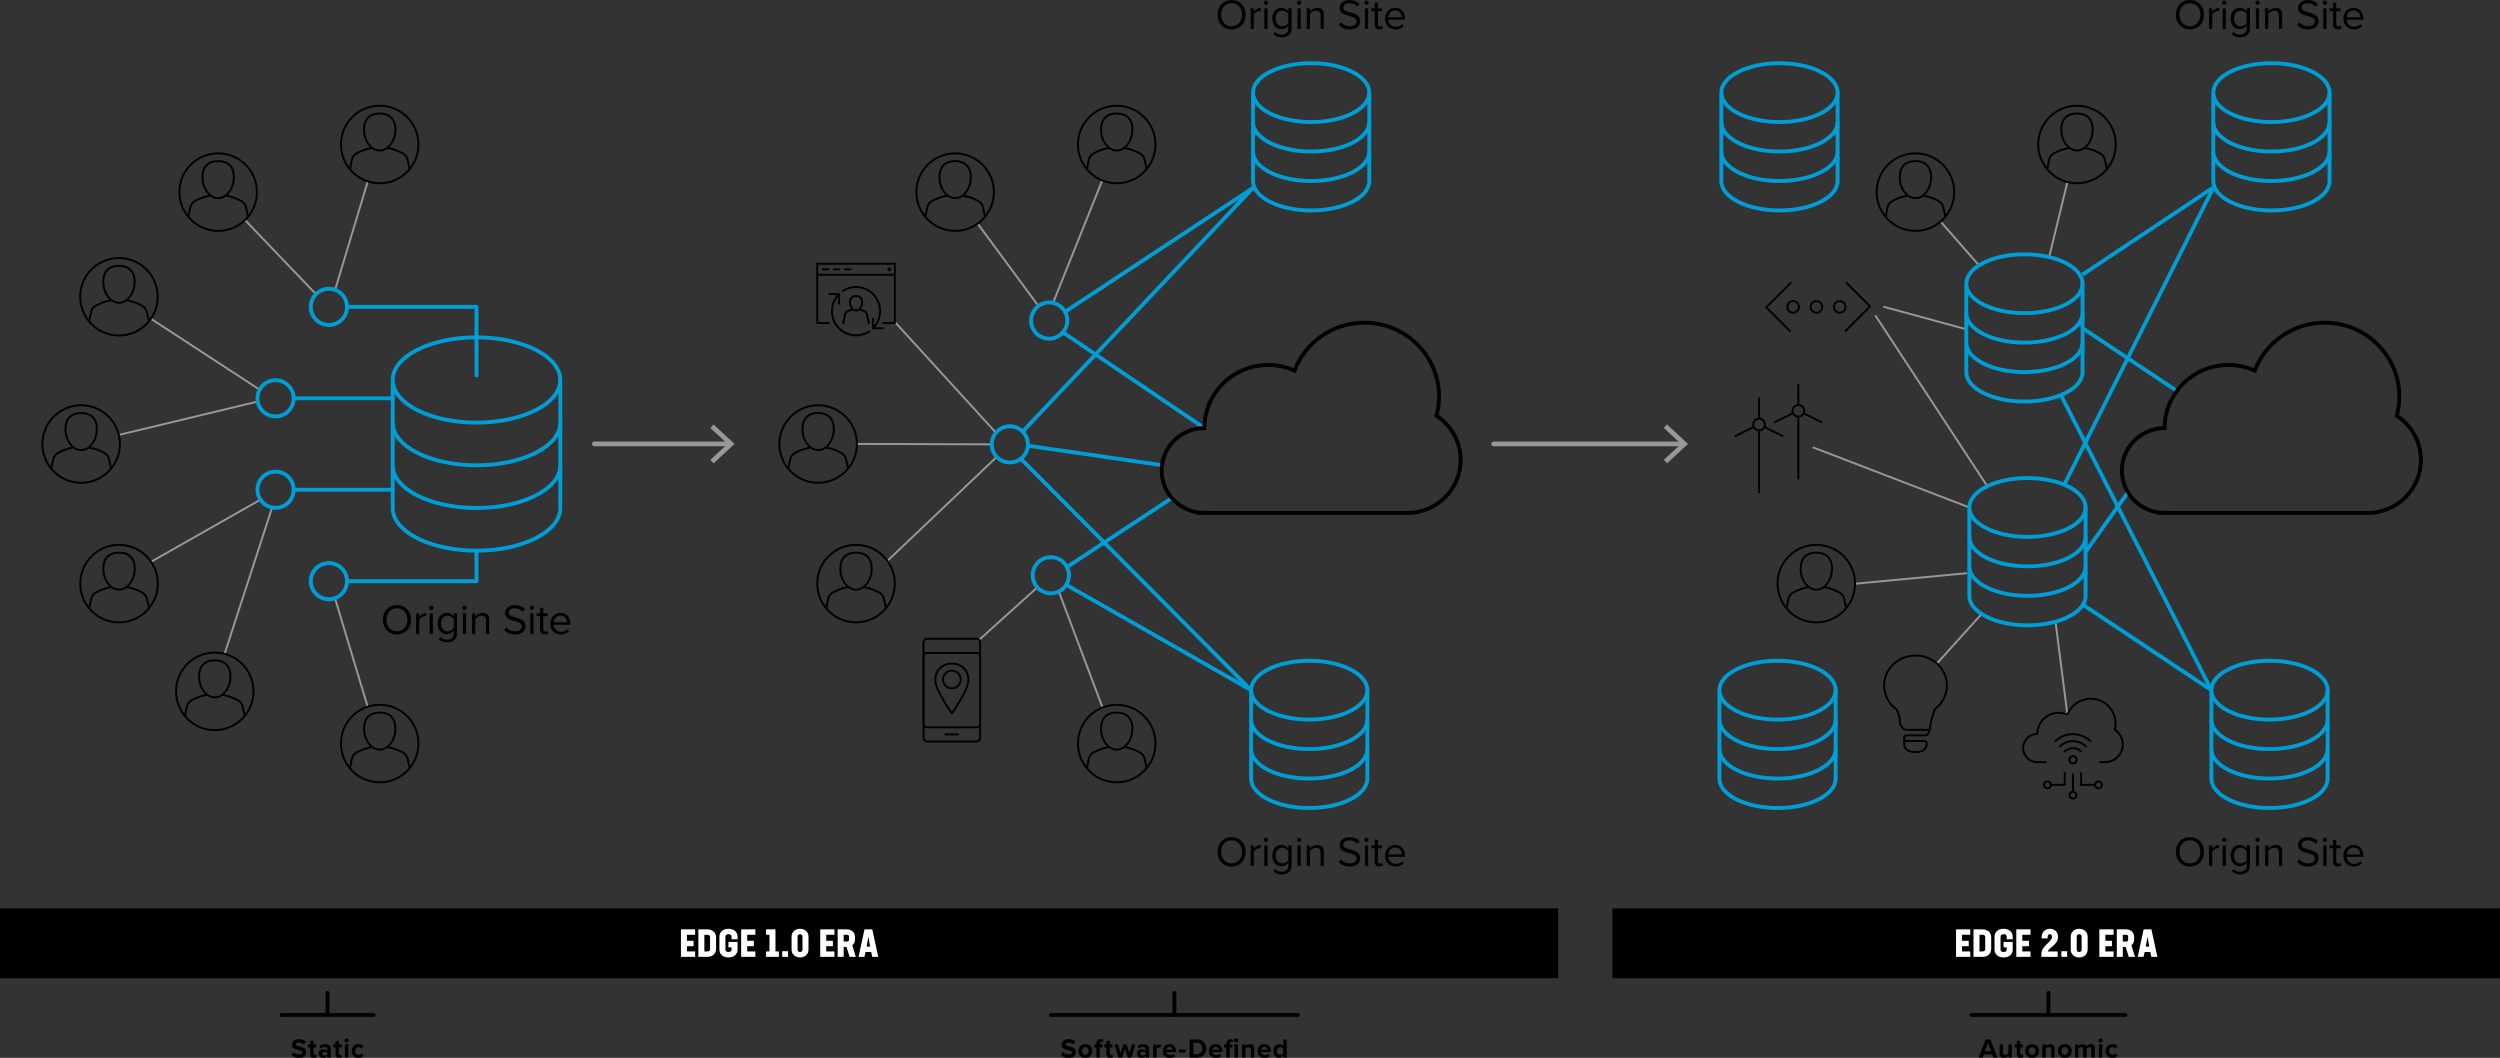 <svg viewBox="0 0 645 272.93" xmlns="http://www.w3.org/2000/svg" id="a"><rect x="0" y="0" width="645" height="272.93" fill="#333333" stroke="none"/><line stroke-width=".5" stroke-linejoin="round" stroke-linecap="round" stroke="#989898" fill="none" y2="47.032" x2="94.814" y1="74.507" x1="86.539"></line><line stroke-width=".5" stroke-linejoin="round" stroke-linecap="round" stroke="#989898" fill="none" y2="46.699" x2="284.321" y1="78.04" x1="271.729"></line><line stroke-linejoin="round" stroke-linecap="round" stroke="#009ed7" fill="none" y2="48.487" x2="323.274" y1="80.44" x1="274.775"></line><line stroke-miterlimit="10" stroke="#009ed7" fill="none" y2="48.487" x2="570.867" y1="70.856" x1="537.281"></line><line stroke-width=".5" stroke-linejoin="round" stroke-linecap="round" stroke="#989898" fill="none" y2="47.207" x2="533.329" y1="66.326" x1="528.684"></line><line stroke-width=".5" stroke-linejoin="round" stroke-linecap="round" stroke="#989898" fill="none" y2="57.497" x2="500.965" y1="68.467" x1="510.579"></line><line stroke-width=".5" stroke-linejoin="round" stroke-linecap="round" stroke="#989898" fill="none" y2="160.327" x2="530.312" y1="184.395" x1="533.387"></line><line stroke-width=".5" stroke-linejoin="round" stroke-linecap="round" stroke="#989898" fill="none" y2="158.401" x2="511.254" y1="171.198" x1="499.703"></line><line stroke-width=".5" stroke-linejoin="round" stroke-linecap="round" stroke="#989898" fill="none" y2="147.899" x2="507.302" y1="150.577" x1="478.855"></line><line stroke-width=".5" stroke-linejoin="round" stroke-linecap="round" stroke="#989898" fill="none" y2="130.926" x2="508.092" y1="115.477" x1="467.892"></line><line stroke-width=".5" stroke-linejoin="round" stroke-linecap="round" stroke="#989898" fill="none" y2="125.443" x2="512.72" y1="81.511" x1="483.928"></line><line stroke-width=".5" stroke-linejoin="round" stroke-linecap="round" stroke="#989898" fill="none" y2="84.953" x2="507.302" y1="79.176" x1="486.102"></line><line stroke-miterlimit="10" stroke="#009ed7" fill="none" y2="101.92" x2="531.719" y1="178.063" x1="570.537"></line><line stroke-miterlimit="10" stroke="#009ed7" fill="none" y2="178.063" x2="570.537" y1="156.023" x1="537.39"></line><line stroke-linejoin="round" stroke-linecap="round" stroke="#009ed7" fill="none" y2="48.487" x2="323.274" y1="111.342" x1="263.837"></line><line stroke-miterlimit="10" stroke="#009ed7" fill="none" y2="48.487" x2="571.013" y1="124.813" x1="532.693"></line><line stroke-linejoin="round" stroke-linecap="round" stroke="#009ed7" fill="none" y2="178.063" x2="322.787" y1="150.875" x1="275.077"></line><line stroke-width=".5" stroke-linejoin="round" stroke-linecap="round" stroke="#989898" fill="none" y2="182.297" x2="284.366" y1="152.597" x1="273.169"></line><line stroke-width=".5" stroke-linejoin="round" stroke-linecap="round" stroke="#989898" fill="none" y2="165.08" x2="252.616" y1="151.533" x1="267.647"></line><line stroke-linejoin="round" stroke-linecap="round" stroke="#009ed7" fill="none" y2="146.294" x2="275.271" y1="128.491" x1="302.347"></line><line stroke-linejoin="round" stroke-linecap="round" stroke="#009ed7" fill="none" y2="178.063" x2="322.787" y1="118.35" x1="263.369"></line><line stroke-width=".5" stroke-linejoin="round" stroke-linecap="round" stroke="#989898" fill="none" y2="78.953" x2="267.922" y1="57.898" x1="252.387"></line><line stroke-width=".5" stroke-linejoin="round" stroke-linecap="round" stroke="#989898" fill="none" y2="111.641" x2="256.962" y1="83.347" x1="231.123"></line><line stroke-width=".5" stroke-linejoin="round" stroke-linecap="round" stroke="#989898" fill="none" y2="117.874" x2="257.169" y1="144.767" x1="228.884"></line><line stroke-width=".5" stroke-linejoin="round" stroke-linecap="round" stroke="#989898" fill="none" y2="114.643" x2="255.867" y1="114.526" x1="221.126"></line><line stroke-linejoin="round" stroke-linecap="round" stroke="#009ed7" fill="none" y2="120.009" x2="299.699" y1="114.996" x1="265.205"></line><line stroke-linejoin="round" stroke-linecap="round" stroke="#009ed7" fill="none" y2="110.445" x2="310.73" y1="85.75" x1="274.232"></line><line stroke-miterlimit="10" stroke="#009ed7" fill="none" y2="100.774" x2="561.5" y1="84.6" x1="537.202"></line><line stroke-miterlimit="10" stroke="#009ed7" fill="none" y2="127.004" x2="549.025" y1="142.395" x1="538.081"></line><line stroke-width=".5" stroke-linejoin="round" stroke-linecap="round" stroke="#989898" fill="none" y2="154.719" x2="86.539" y1="182.194" x1="94.814"></line><line stroke-width=".5" stroke-linejoin="round" stroke-linecap="round" stroke="#989898" fill="none" y2="103.588" x2="66.534" y1="112.15" x1="30.897"></line><line stroke-width=".5" stroke-linejoin="round" stroke-linecap="round" stroke="#989898" fill="none" y2="128.915" x2="67.19" y1="144.813" x1="39.192"></line><line stroke-width=".5" stroke-linejoin="round" stroke-linecap="round" stroke="#989898" fill="none" y2="131.064" x2="70.168" y1="168.457" x1="58.023"></line><line stroke-width=".5" stroke-linejoin="round" stroke-linecap="round" stroke="#989898" fill="none" y2="56.951" x2="63.386" y1="75.899" x1="81.528"></line><line stroke-width=".5" stroke-linejoin="round" stroke-linecap="round" stroke="#989898" fill="none" y2="82.366" x2="39.136" y1="100.539" x1="66.988"></line><g><path stroke-width=".5" stroke-miterlimit="10" stroke="#000" fill="none" d="M252.885,186.732v3.622c0,.521-.411,.946-.914,.946h-12.793c-.503,0-.914-.426-.914-.946v-24.606c0-.521,.411-.946,.914-.946h12.793c.503,0,.914,.426,.914,.946v3.328"></path><rect stroke-width=".5" stroke-miterlimit="10" stroke="#000" fill="none" ry=".893" rx=".893" height="19.189" width="14.62" y="168.457" x="238.265"></rect><g><path stroke-width=".5" stroke-miterlimit="10" stroke="#000" fill="none" d="M249.849,175.472c0,2.658-4.274,8.548-4.274,8.548,0,0-4.274-5.89-4.274-8.548s1.914-4.274,4.274-4.274,4.274,1.616,4.274,4.274Z"></path><circle stroke-width=".5" stroke-miterlimit="10" stroke="#000" fill="none" r="2.284" cy="175.31" cx="245.58"></circle></g><line stroke-width=".5" stroke-miterlimit="10" stroke="#000" fill="none" y2="189.473" x2="247.402" y1="189.473" x1="243.747"></line></g><g><g><line stroke-miterlimit="10" stroke="#009ed7" fill="none" y2="111.464" x2="144.561" y1="110.405" x1="144.561"></line><line stroke-miterlimit="10" stroke="#009ed7" fill="none" y2="123.149" x2="144.561" y1="122.09" x1="144.561"></line><ellipse stroke-miterlimit="10" stroke="#009ed7" fill="none" ry="10.998" rx="21.615" cy="98.036" cx="122.938"></ellipse><path stroke-miterlimit="10" stroke="#009ed7" fill="none" d="M101.324,109.051c0,6.074,9.677,10.998,21.615,10.998s21.615-4.924,21.615-10.998"></path><path stroke-miterlimit="10" stroke="#009ed7" fill="none" d="M101.324,120.066c0,6.074,9.677,10.998,21.615,10.998s21.615-4.924,21.615-10.998"></path><path stroke-miterlimit="10" stroke="#009ed7" fill="none" d="M144.561,98.019l-.008,33.062c0,6.074-9.677,10.998-21.615,10.998s-21.615-4.924-21.615-10.998l-.008-32.364"></path></g><polyline stroke-linejoin="round" stroke-linecap="round" stroke="#009ed7" fill="none" points="122.938 96.867 122.938 79.176 89.521 79.176"></polyline><line stroke-linejoin="round" stroke-linecap="round" stroke="#009ed7" fill="none" y2="102.764" x2="75.761" y1="102.764" x1="101.316"></line><line stroke-linejoin="round" stroke-linecap="round" stroke="#009ed7" fill="none" y2="126.353" x2="75.761" y1="126.353" x1="101.316"></line><polyline stroke-linejoin="round" stroke-linecap="round" stroke="#009ed7" fill="none" points="122.938 142.079 122.938 149.941 89.521 149.941"></polyline><circle stroke-linejoin="round" stroke-linecap="round" stroke="#009ed7" fill="none" r="4.669" cy="79.176" cx="84.853"></circle><circle stroke-linejoin="round" stroke-linecap="round" stroke="#009ed7" fill="none" r="4.669" cy="102.764" cx="71.093"></circle><circle stroke-linejoin="round" stroke-linecap="round" stroke="#009ed7" fill="none" r="4.669" cy="126.353" cx="71.093"></circle><circle stroke-linejoin="round" stroke-linecap="round" stroke="#009ed7" fill="none" r="4.669" cy="149.941" cx="84.853"></circle></g><g><line stroke-miterlimit="10" stroke="#009ed7" fill="none" y2="33.167" x2="353.274" y1="32.436" x1="353.274"></line><line stroke-miterlimit="10" stroke="#009ed7" fill="none" y2="41.234" x2="353.274" y1="40.503" x1="353.274"></line><ellipse stroke-miterlimit="10" stroke="#009ed7" fill="none" ry="7.593" rx="14.994" cy="23.896" cx="338.274"></ellipse><path stroke-miterlimit="10" stroke="#009ed7" fill="none" d="M323.28,31.501c0,4.193,6.713,7.593,14.994,7.593s14.994-3.399,14.994-7.593"></path><path stroke-miterlimit="10" stroke="#009ed7" fill="none" d="M323.28,39.106c0,4.193,6.713,7.593,14.994,7.593s14.994-3.399,14.994-7.593"></path><path stroke-miterlimit="10" stroke="#009ed7" fill="none" d="M353.274,23.884l-.006,22.826c0,4.193-6.713,7.593-14.994,7.593s-14.994-3.399-14.994-7.593l-.006-22.344"></path></g><g><line stroke-miterlimit="10" stroke="#009ed7" fill="none" y2="187.334" x2="352.781" y1="186.603" x1="352.781"></line><line stroke-miterlimit="10" stroke="#009ed7" fill="none" y2="195.401" x2="352.781" y1="194.67" x1="352.781"></line><ellipse stroke-miterlimit="10" stroke="#009ed7" fill="none" ry="7.593" rx="14.994" cy="178.063" cx="337.781"></ellipse><path stroke-miterlimit="10" stroke="#009ed7" fill="none" d="M322.787,185.668c0,4.193,6.713,7.593,14.994,7.593s14.994-3.399,14.994-7.593"></path><path stroke-miterlimit="10" stroke="#009ed7" fill="none" d="M322.787,193.273c0,4.193,6.713,7.593,14.994,7.593s14.994-3.399,14.994-7.593"></path><path stroke-miterlimit="10" stroke="#009ed7" fill="none" d="M352.781,178.051l-.006,22.826c0,4.193-6.713,7.593-14.994,7.593s-14.994-3.399-14.994-7.593l-.006-22.344"></path></g><path stroke-width=".5" stroke-linejoin="round" stroke-linecap="round" stroke="#000" fill="none" d="M491.285,190.556v1.572s-.009,1.917,2.899,1.917,2.899-1.917,2.899-1.917v-.385c0-.317-.259-.574-.578-.574h-4.641c-.32,0-.579-.257-.579-.574v-.29c0-.317,.259-.574,.579-.574h2.805l1.304,.003h.994c.538-.16,.924-1.272,.978-1.809l.035-.349c0-.6,.443-2.579,1.237-4.64,1.876-1.417,3.082-3.61,3.082-6.073,0-4.274-3.626-7.739-8.099-7.739s-8.099,3.465-8.099,7.739c0,2.522,1.263,4.762,3.218,6.175,.592,1.192,.831,2.103,.831,2.786,0,1.035,.458,2.479,1.958,2.479h5.768"></path><polyline stroke-width=".5" stroke-linejoin="round" stroke-linecap="round" stroke="#000" fill="none" points="462.028 72.961 455.697 79.291 461.797 85.391"></polyline><polyline stroke-width=".5" stroke-linejoin="round" stroke-linecap="round" stroke="#000" fill="none" points="476.137 85.391 482.468 79.061 476.368 72.961"></polyline><circle stroke-width=".5" stroke-linejoin="round" stroke-linecap="round" stroke="#000" fill="none" r="1.503" cy="79.176" cx="462.629"></circle><circle stroke-width=".5" stroke-linejoin="round" stroke-linecap="round" stroke="#000" fill="none" r="1.503" cy="79.176" cx="468.641"></circle><circle stroke-width=".5" stroke-linejoin="round" stroke-linecap="round" stroke="#000" fill="none" r="1.503" cy="79.176" cx="474.652"></circle><path stroke-miterlimit="10" stroke="#000" fill="none" d="M310.777,132.349c-6.118,0-11.078-4.904-11.078-10.953s4.935-10.926,11.031-10.951v-.002c0-8.992,7.372-16.281,16.466-16.281,2.421,0,4.717,.521,6.787,1.448,2.738-7.217,9.778-12.355,18.033-12.355,10.635,0,19.257,8.525,19.257,19.041,0,1.716-.233,3.378-.664,4.959,3.756,2.444,6.239,6.645,6.239,11.423,0,7.551-6.191,13.672-13.828,13.672h-52.244Z"></path><g><path d="M317.75,215.975c2.167,0,3.641,1.629,3.641,3.797s-1.474,3.795-3.641,3.795c-2.179,0-3.643-1.629-3.643-3.795s1.464-3.797,3.643-3.797Zm0,.814c-1.65,0-2.695,1.266-2.695,2.982,0,1.705,1.045,2.98,2.695,2.98,1.639,0,2.695-1.275,2.695-2.98,0-1.717-1.057-2.982-2.695-2.982Z"></path><path d="M322.678,223.434v-5.312h.824v.857c.43-.561,1.045-.969,1.771-.969v.848c-.1-.021-.197-.033-.33-.033-.506,0-1.199,.418-1.441,.848v3.762h-.824Z"></path><path d="M326.054,216.668c0-.309,.253-.551,.55-.551,.309,0,.562,.242,.562,.551s-.253,.561-.562,.561c-.297,0-.55-.252-.55-.561Zm.144,6.766v-5.312h.824v5.312h-.824Z"></path><path d="M328.969,224.182c.44,.529,.969,.727,1.728,.727,.88,0,1.705-.43,1.705-1.596v-.758c-.385,.539-1.034,.945-1.782,.945-1.387,0-2.365-1.033-2.365-2.75,0-1.705,.969-2.762,2.365-2.762,.715,0,1.354,.352,1.782,.936v-.803h.825v5.158c0,1.762-1.232,2.311-2.53,2.311-.902,0-1.519-.176-2.146-.791l.418-.617Zm3.433-4.598c-.286-.463-.924-.859-1.584-.859-1.067,0-1.706,.848-1.706,2.025,0,1.166,.639,2.023,1.706,2.023,.66,0,1.298-.406,1.584-.869v-2.32Z"></path><path d="M334.623,216.668c0-.309,.253-.551,.55-.551,.308,0,.562,.242,.562,.551s-.254,.561-.562,.561c-.297,0-.55-.252-.55-.561Zm.143,6.766v-5.312h.826v5.312h-.826Z"></path><path d="M340.718,223.434v-3.477c0-.936-.474-1.232-1.188-1.232-.648,0-1.265,.396-1.572,.826v3.883h-.826v-5.312h.826v.77c.373-.439,1.1-.902,1.892-.902,1.111,0,1.694,.561,1.694,1.717v3.729h-.825Z"></path><path d="M345.941,221.707c.484,.539,1.277,1.045,2.311,1.045,1.31,0,1.728-.703,1.728-1.266,0-.879-.892-1.121-1.859-1.385-1.177-.309-2.486-.639-2.486-2.08,0-1.211,1.078-2.035,2.52-2.035,1.122,0,1.991,.373,2.607,1.023l-.55,.67c-.551-.605-1.32-.879-2.123-.879-.881,0-1.508,.473-1.508,1.166,0,.736,.848,.957,1.782,1.209,1.199,.32,2.563,.693,2.563,2.234,0,1.066-.727,2.156-2.707,2.156-1.275,0-2.211-.484-2.816-1.166l.539-.693Z"></path><path d="M352.003,216.668c0-.309,.253-.551,.55-.551,.309,0,.562,.242,.562,.551s-.253,.561-.562,.561c-.297,0-.55-.252-.55-.561Zm.144,6.766v-5.312h.824v5.312h-.824Z"></path><path d="M354.676,222.322v-3.477h-.881v-.725h.881v-1.453h.825v1.453h1.078v.725h-1.078v3.301c0,.396,.176,.682,.539,.682,.231,0,.45-.098,.562-.219l.241,.615c-.209,.199-.506,.342-.989,.342-.781,0-1.178-.451-1.178-1.244Z"></path><path d="M359.945,217.988c1.605,0,2.553,1.254,2.553,2.85v.209h-4.303c.066,1.002,.771,1.838,1.914,1.838,.605,0,1.222-.242,1.641-.672l.396,.539c-.528,.527-1.243,.814-2.112,.814-1.573,0-2.707-1.133-2.707-2.795,0-1.539,1.101-2.783,2.619-2.783Zm-1.75,2.453h3.488c-.012-.791-.539-1.771-1.75-1.771-1.133,0-1.693,.957-1.738,1.771Z"></path></g><g><path d="M317.75,0c2.167,0,3.641,1.628,3.641,3.796s-1.474,3.795-3.641,3.795c-2.179,0-3.643-1.628-3.643-3.795s1.464-3.796,3.643-3.796Zm0,.814c-1.65,0-2.695,1.265-2.695,2.981,0,1.705,1.045,2.981,2.695,2.981,1.639,0,2.695-1.276,2.695-2.981,0-1.717-1.057-2.981-2.695-2.981Z"></path><path d="M322.678,7.459V2.146h.824v.857c.43-.561,1.045-.968,1.771-.968v.847c-.1-.021-.197-.032-.33-.032-.506,0-1.199,.418-1.441,.847v3.763h-.824Z"></path><path d="M326.054,.693c0-.309,.253-.551,.55-.551,.309,0,.562,.242,.562,.551s-.253,.561-.562,.561c-.297,0-.55-.253-.55-.561Zm.144,6.766V2.146h.824V7.459h-.824Z"></path><path d="M328.969,8.207c.44,.528,.969,.727,1.728,.727,.88,0,1.705-.43,1.705-1.596v-.759c-.385,.539-1.034,.946-1.782,.946-1.387,0-2.365-1.034-2.365-2.751,0-1.705,.969-2.761,2.365-2.761,.715,0,1.354,.352,1.782,.935v-.803h.825V7.305c0,1.761-1.232,2.311-2.53,2.311-.902,0-1.519-.176-2.146-.792l.418-.616Zm3.433-4.599c-.286-.462-.924-.858-1.584-.858-1.067,0-1.706,.848-1.706,2.024,0,1.166,.639,2.024,1.706,2.024,.66,0,1.298-.407,1.584-.869V3.608Z"></path><path d="M334.623,.693c0-.309,.253-.551,.55-.551,.308,0,.562,.242,.562,.551s-.254,.561-.562,.561c-.297,0-.55-.253-.55-.561Zm.143,6.766V2.146h.826V7.459h-.826Z"></path><path d="M340.718,7.459V3.982c0-.936-.474-1.232-1.188-1.232-.648,0-1.265,.396-1.572,.825v3.884h-.826V2.146h.826v.77c.373-.439,1.1-.901,1.892-.901,1.111,0,1.694,.561,1.694,1.716v3.729h-.825Z"></path><path d="M345.941,5.731c.484,.539,1.277,1.046,2.311,1.046,1.31,0,1.728-.704,1.728-1.266,0-.88-.892-1.122-1.859-1.386-1.177-.309-2.486-.639-2.486-2.08,0-1.21,1.078-2.035,2.52-2.035,1.122,0,1.991,.374,2.607,1.023l-.55,.671c-.551-.605-1.32-.88-2.123-.88-.881,0-1.508,.473-1.508,1.166,0,.737,.848,.957,1.782,1.21,1.199,.319,2.563,.693,2.563,2.233,0,1.067-.727,2.156-2.707,2.156-1.275,0-2.211-.484-2.816-1.166l.539-.693Z"></path><path d="M352.003,.693c0-.309,.253-.551,.55-.551,.309,0,.562,.242,.562,.551s-.253,.561-.562,.561c-.297,0-.55-.253-.55-.561Zm.144,6.766V2.146h.824V7.459h-.824Z"></path><path d="M354.676,6.348V2.871h-.881v-.726h.881V.693h.825v1.452h1.078v.726h-1.078v3.301c0,.396,.176,.682,.539,.682,.231,0,.45-.099,.562-.22l.241,.616c-.209,.198-.506,.341-.989,.341-.781,0-1.178-.451-1.178-1.243Z"></path><path d="M359.945,2.014c1.605,0,2.553,1.254,2.553,2.849v.209h-4.303c.066,1.002,.771,1.838,1.914,1.838,.605,0,1.222-.242,1.641-.671l.396,.539c-.528,.527-1.243,.813-2.112,.813-1.573,0-2.707-1.133-2.707-2.794,0-1.54,1.101-2.783,2.619-2.783Zm-1.75,2.453h3.488c-.012-.792-.539-1.771-1.75-1.771-1.133,0-1.693,.957-1.738,1.771Z"></path></g><g><path d="M565.007,215.975c2.167,0,3.642,1.629,3.642,3.797s-1.475,3.795-3.642,3.795c-2.179,0-3.642-1.629-3.642-3.795s1.463-3.797,3.642-3.797Zm0,.814c-1.65,0-2.695,1.266-2.695,2.982,0,1.705,1.045,2.98,2.695,2.98,1.639,0,2.695-1.275,2.695-2.98,0-1.717-1.057-2.982-2.695-2.982Z"></path><path d="M569.935,223.434v-5.312h.825v.857c.429-.561,1.045-.969,1.771-.969v.848c-.099-.021-.197-.033-.33-.033-.506,0-1.199,.418-1.44,.848v3.762h-.825Z"></path><path d="M573.311,216.668c0-.309,.253-.551,.55-.551,.309,0,.562,.242,.562,.551s-.253,.561-.562,.561c-.297,0-.55-.252-.55-.561Zm.144,6.766v-5.312h.825v5.312h-.825Z"></path><path d="M576.226,224.182c.44,.529,.969,.727,1.728,.727,.88,0,1.705-.43,1.705-1.596v-.758c-.385,.539-1.034,.945-1.782,.945-1.386,0-2.365-1.033-2.365-2.75,0-1.705,.969-2.762,2.365-2.762,.716,0,1.354,.352,1.782,.936v-.803h.825v5.158c0,1.762-1.231,2.311-2.53,2.311-.902,0-1.518-.176-2.146-.791l.418-.617Zm3.433-4.598c-.286-.463-.924-.859-1.584-.859-1.067,0-1.705,.848-1.705,2.025,0,1.166,.638,2.023,1.705,2.023,.66,0,1.298-.406,1.584-.869v-2.32Z"></path><path d="M581.88,216.668c0-.309,.253-.551,.55-.551,.309,0,.562,.242,.562,.551s-.253,.561-.562,.561c-.297,0-.55-.252-.55-.561Zm.144,6.766v-5.312h.825v5.312h-.825Z"></path><path d="M587.975,223.434v-3.477c0-.936-.473-1.232-1.188-1.232-.649,0-1.266,.396-1.573,.826v3.883h-.825v-5.312h.825v.77c.374-.439,1.1-.902,1.892-.902,1.111,0,1.694,.561,1.694,1.717v3.729h-.825Z"></path><path d="M593.199,221.707c.484,.539,1.276,1.045,2.311,1.045,1.309,0,1.727-.703,1.727-1.266,0-.879-.891-1.121-1.859-1.385-1.177-.309-2.486-.639-2.486-2.08,0-1.211,1.078-2.035,2.52-2.035,1.122,0,1.991,.373,2.607,1.023l-.55,.67c-.55-.605-1.32-.879-2.123-.879-.881,0-1.508,.473-1.508,1.166,0,.736,.848,.957,1.782,1.209,1.199,.32,2.563,.693,2.563,2.234,0,1.066-.726,2.156-2.706,2.156-1.276,0-2.212-.484-2.816-1.166l.539-.693Z"></path><path d="M599.26,216.668c0-.309,.253-.551,.55-.551,.309,0,.562,.242,.562,.551s-.253,.561-.562,.561c-.297,0-.55-.252-.55-.561Zm.144,6.766v-5.312h.825v5.312h-.825Z"></path><path d="M601.933,222.322v-3.477h-.88v-.725h.88v-1.453h.825v1.453h1.078v.725h-1.078v3.301c0,.396,.176,.682,.539,.682,.231,0,.451-.098,.562-.219l.241,.615c-.209,.199-.506,.342-.989,.342-.781,0-1.178-.451-1.178-1.244Z"></path><path d="M607.202,217.988c1.606,0,2.553,1.254,2.553,2.85v.209h-4.302c.065,1.002,.77,1.838,1.914,1.838,.605,0,1.221-.242,1.64-.672l.396,.539c-.528,.527-1.243,.814-2.112,.814-1.573,0-2.706-1.133-2.706-2.795,0-1.539,1.1-2.783,2.618-2.783Zm-1.749,2.453h3.487c-.011-.791-.539-1.771-1.749-1.771-1.134,0-1.694,.957-1.738,1.771Z"></path></g><g><path d="M565.007,0c2.167,0,3.642,1.628,3.642,3.796s-1.475,3.795-3.642,3.795c-2.179,0-3.642-1.628-3.642-3.795s1.463-3.796,3.642-3.796Zm0,.814c-1.65,0-2.695,1.265-2.695,2.981,0,1.705,1.045,2.981,2.695,2.981,1.639,0,2.695-1.276,2.695-2.981,0-1.717-1.057-2.981-2.695-2.981Z"></path><path d="M569.935,7.459V2.146h.825v.857c.429-.561,1.045-.968,1.771-.968v.847c-.099-.021-.197-.032-.33-.032-.506,0-1.199,.418-1.44,.847v3.763h-.825Z"></path><path d="M573.311,.693c0-.309,.253-.551,.55-.551,.309,0,.562,.242,.562,.551s-.253,.561-.562,.561c-.297,0-.55-.253-.55-.561Zm.144,6.766V2.146h.825V7.459h-.825Z"></path><path d="M576.226,8.207c.44,.528,.969,.727,1.728,.727,.88,0,1.705-.43,1.705-1.596v-.759c-.385,.539-1.034,.946-1.782,.946-1.386,0-2.365-1.034-2.365-2.751,0-1.705,.969-2.761,2.365-2.761,.716,0,1.354,.352,1.782,.935v-.803h.825V7.305c0,1.761-1.231,2.311-2.53,2.311-.902,0-1.518-.176-2.146-.792l.418-.616Zm3.433-4.599c-.286-.462-.924-.858-1.584-.858-1.067,0-1.705,.848-1.705,2.024,0,1.166,.638,2.024,1.705,2.024,.66,0,1.298-.407,1.584-.869V3.608Z"></path><path d="M581.88,.693c0-.309,.253-.551,.55-.551,.309,0,.562,.242,.562,.551s-.253,.561-.562,.561c-.297,0-.55-.253-.55-.561Zm.144,6.766V2.146h.825V7.459h-.825Z"></path><path d="M587.975,7.459V3.982c0-.936-.473-1.232-1.188-1.232-.649,0-1.266,.396-1.573,.825v3.884h-.825V2.146h.825v.77c.374-.439,1.1-.901,1.892-.901,1.111,0,1.694,.561,1.694,1.716v3.729h-.825Z"></path><path d="M593.199,5.731c.484,.539,1.276,1.046,2.311,1.046,1.309,0,1.727-.704,1.727-1.266,0-.88-.891-1.122-1.859-1.386-1.177-.309-2.486-.639-2.486-2.08,0-1.21,1.078-2.035,2.52-2.035,1.122,0,1.991,.374,2.607,1.023l-.55,.671c-.55-.605-1.32-.88-2.123-.88-.881,0-1.508,.473-1.508,1.166,0,.737,.848,.957,1.782,1.21,1.199,.319,2.563,.693,2.563,2.233,0,1.067-.726,2.156-2.706,2.156-1.276,0-2.212-.484-2.816-1.166l.539-.693Z"></path><path d="M599.26,.693c0-.309,.253-.551,.55-.551,.309,0,.562,.242,.562,.551s-.253,.561-.562,.561c-.297,0-.55-.253-.55-.561Zm.144,6.766V2.146h.825V7.459h-.825Z"></path><path d="M601.933,6.348V2.871h-.88v-.726h.88V.693h.825v1.452h1.078v.726h-1.078v3.301c0,.396,.176,.682,.539,.682,.231,0,.451-.099,.562-.22l.241,.616c-.209,.198-.506,.341-.989,.341-.781,0-1.178-.451-1.178-1.243Z"></path><path d="M607.202,2.014c1.606,0,2.553,1.254,2.553,2.849v.209h-4.302c.065,1.002,.77,1.838,1.914,1.838,.605,0,1.221-.242,1.64-.671l.396,.539c-.528,.527-1.243,.813-2.112,.813-1.573,0-2.706-1.133-2.706-2.794,0-1.54,1.1-2.783,2.618-2.783Zm-1.749,2.453h3.487c-.011-.792-.539-1.771-1.749-1.771-1.134,0-1.694,.957-1.738,1.771Z"></path></g><g><path d="M102.414,156.103c2.167,0,3.641,1.628,3.641,3.796s-1.474,3.795-3.641,3.795c-2.179,0-3.643-1.628-3.643-3.795s1.464-3.796,3.643-3.796Zm0,.814c-1.65,0-2.695,1.265-2.695,2.981,0,1.705,1.045,2.981,2.695,2.981,1.639,0,2.695-1.276,2.695-2.981,0-1.717-1.057-2.981-2.695-2.981Z"></path><path d="M107.342,163.562v-5.313h.824v.857c.43-.561,1.045-.968,1.771-.968v.847c-.1-.021-.197-.032-.33-.032-.506,0-1.199,.418-1.441,.847v3.763h-.824Z"></path><path d="M110.718,156.796c0-.309,.253-.551,.55-.551,.309,0,.562,.242,.562,.551s-.253,.561-.562,.561c-.297,0-.55-.253-.55-.561Zm.144,6.766v-5.313h.824v5.313h-.824Z"></path><path d="M113.633,164.31c.44,.528,.969,.727,1.728,.727,.88,0,1.705-.43,1.705-1.596v-.759c-.385,.539-1.034,.946-1.782,.946-1.387,0-2.365-1.034-2.365-2.751,0-1.705,.969-2.761,2.365-2.761,.715,0,1.354,.352,1.782,.935v-.803h.825v5.159c0,1.761-1.232,2.311-2.53,2.311-.902,0-1.519-.176-2.146-.792l.418-.616Zm3.433-4.599c-.286-.462-.924-.858-1.584-.858-1.067,0-1.706,.848-1.706,2.024,0,1.166,.639,2.024,1.706,2.024,.66,0,1.298-.407,1.584-.869v-2.321Z"></path><path d="M119.287,156.796c0-.309,.253-.551,.55-.551,.308,0,.562,.242,.562,.551s-.254,.561-.562,.561c-.297,0-.55-.253-.55-.561Zm.143,6.766v-5.313h.826v5.313h-.826Z"></path><path d="M125.382,163.562v-3.477c0-.936-.474-1.232-1.188-1.232-.648,0-1.265,.396-1.572,.825v3.884h-.826v-5.313h.826v.77c.373-.439,1.1-.901,1.892-.901,1.111,0,1.694,.561,1.694,1.716v3.729h-.825Z"></path><path d="M130.605,161.834c.484,.539,1.277,1.046,2.311,1.046,1.31,0,1.728-.704,1.728-1.266,0-.88-.892-1.122-1.859-1.386-1.177-.309-2.486-.639-2.486-2.08,0-1.21,1.078-2.035,2.52-2.035,1.122,0,1.991,.374,2.607,1.023l-.55,.671c-.551-.605-1.32-.88-2.123-.88-.881,0-1.508,.473-1.508,1.166,0,.737,.848,.957,1.782,1.21,1.199,.319,2.563,.693,2.563,2.233,0,1.067-.727,2.156-2.707,2.156-1.275,0-2.211-.484-2.816-1.166l.539-.693Z"></path><path d="M136.667,156.796c0-.309,.253-.551,.55-.551,.309,0,.562,.242,.562,.551s-.253,.561-.562,.561c-.297,0-.55-.253-.55-.561Zm.144,6.766v-5.313h.824v5.313h-.824Z"></path><path d="M139.34,162.45v-3.477h-.881v-.726h.881v-1.452h.825v1.452h1.078v.726h-1.078v3.301c0,.396,.176,.682,.539,.682,.231,0,.45-.099,.562-.22l.241,.616c-.209,.198-.506,.341-.989,.341-.781,0-1.178-.451-1.178-1.243Z"></path><path d="M144.609,158.116c1.605,0,2.553,1.254,2.553,2.849v.209h-4.303c.066,1.002,.771,1.838,1.914,1.838,.605,0,1.222-.242,1.641-.671l.396,.539c-.528,.527-1.243,.813-2.112,.813-1.573,0-2.707-1.133-2.707-2.794,0-1.54,1.101-2.783,2.619-2.783Zm-1.75,2.453h3.488c-.012-.792-.539-1.771-1.75-1.771-1.133,0-1.693,.957-1.738,1.771Z"></path></g><g id="b"><g id="c"><path d="M108.218,37.282c.004-5.661-4.581-10.253-10.242-10.258-5.661-.004-10.253,4.581-10.258,10.242-.002,2.385,.828,4.696,2.347,6.535,.017,.028,.038,.052,.064,.072,3.629,4.33,10.082,4.899,14.412,1.27,.488-.409,.937-.863,1.341-1.356,.016-.016,.03-.034,.041-.054,1.485-1.821,2.296-4.1,2.294-6.451Zm-10.25-9.75c5.375-.01,9.74,4.338,9.75,9.713,.004,2.08-.659,4.107-1.891,5.783l-.466-2.059c-.194-.649-.622-1.204-1.2-1.556-1.156-.66-2.408-1.133-3.712-1.4,1.205-1.229,1.859-2.895,1.813-4.615,0-2.775-1.565-4.367-4.294-4.367s-4.294,1.592-4.294,4.367c-.046,1.72,.608,3.385,1.812,4.615-1.304,.268-2.558,.74-3.714,1.4-.584,.358-1.013,.921-1.204,1.578l-.425,2.085c-3.21-4.311-2.317-10.408,1.994-13.617,1.685-1.255,3.731-1.93,5.831-1.926Zm-1.771,10.427h0c-1.246-.9-2.021-2.65-2.021-4.559-.001-3.365,2.376-3.868,3.791-3.868s3.794,.503,3.794,3.867c0,1.908-.771,3.65-2.014,4.554l-.014,.01c-1.031,.837-2.508,.836-3.537-.004Zm1.771,9.073c-2.858,0-5.572-1.259-7.419-3.44l.505-2.481c.159-.531,.509-.985,.982-1.274,1.228-.691,2.565-1.168,3.953-1.412,1.168,.884,2.782,.884,3.95,0,1.391,.243,2.73,.721,3.961,1.412,.469,.286,.816,.733,.978,1.258l.554,2.45c-1.849,2.21-4.582,3.487-7.464,3.487Z"></path></g></g><g id="d"><g id="e"><path d="M66.534,49.571c.004-5.661-4.581-10.253-10.242-10.258-5.661-.004-10.253,4.581-10.258,10.242-.002,2.385,.828,4.696,2.347,6.535,.017,.028,.038,.052,.064,.072,3.629,4.33,10.082,4.899,14.412,1.27,.488-.409,.937-.863,1.341-1.356,.016-.016,.03-.034,.041-.054,1.485-1.821,2.296-4.1,2.294-6.451Zm-10.25-9.75c5.375-.01,9.74,4.338,9.75,9.713,.004,2.08-.659,4.107-1.891,5.783l-.466-2.059c-.194-.649-.622-1.204-1.2-1.556-1.156-.66-2.408-1.133-3.712-1.4,1.205-1.229,1.859-2.895,1.813-4.615,0-2.775-1.565-4.367-4.294-4.367s-4.294,1.592-4.294,4.367c-.046,1.72,.608,3.385,1.812,4.615-1.304,.268-2.558,.74-3.714,1.4-.584,.358-1.013,.921-1.204,1.578l-.425,2.085c-3.21-4.311-2.317-10.408,1.994-13.617,1.685-1.255,3.731-1.93,5.831-1.926Zm-1.771,10.427h0c-1.246-.9-2.021-2.65-2.021-4.559-.001-3.365,2.376-3.868,3.791-3.868s3.794,.503,3.794,3.867c0,1.908-.771,3.65-2.014,4.554l-.014,.01c-1.031,.837-2.508,.836-3.537-.004Zm1.771,9.073c-2.858,0-5.572-1.259-7.419-3.44l.505-2.481c.159-.531,.509-.985,.982-1.274,1.228-.691,2.565-1.168,3.953-1.412,1.168,.884,2.782,.884,3.95,0,1.391,.243,2.73,.721,3.961,1.412,.469,.286,.816,.733,.978,1.258l.554,2.45c-1.849,2.21-4.582,3.487-7.464,3.487Z"></path></g></g><g id="f"><g id="g"><path d="M40.938,76.573c.004-5.661-4.581-10.253-10.242-10.258-5.661-.004-10.253,4.581-10.258,10.242-.002,2.385,.828,4.696,2.347,6.535,.017,.028,.038,.052,.064,.072,3.629,4.33,10.082,4.899,14.412,1.27,.488-.409,.937-.863,1.341-1.356,.016-.016,.03-.034,.041-.054,1.485-1.821,2.296-4.1,2.294-6.451Zm-10.25-9.75c5.375-.01,9.74,4.338,9.75,9.713,.004,2.08-.659,4.107-1.891,5.783l-.466-2.059c-.194-.649-.622-1.204-1.2-1.556-1.156-.66-2.408-1.133-3.712-1.4,1.205-1.229,1.859-2.895,1.813-4.615,0-2.775-1.565-4.367-4.294-4.367s-4.294,1.592-4.294,4.367c-.046,1.72,.608,3.385,1.812,4.615-1.304,.268-2.558,.74-3.714,1.4-.584,.358-1.013,.921-1.204,1.578l-.425,2.085c-3.21-4.311-2.317-10.408,1.994-13.617,1.685-1.255,3.731-1.93,5.831-1.926Zm-1.771,10.427h0c-1.246-.9-2.021-2.65-2.021-4.559-.001-3.365,2.376-3.868,3.791-3.868s3.794,.503,3.794,3.867c0,1.908-.771,3.65-2.014,4.554l-.014,.01c-1.031,.837-2.508,.836-3.537-.004Zm1.771,9.073c-2.858,0-5.572-1.259-7.419-3.44l.505-2.481c.159-.531,.509-.985,.982-1.274,1.228-.691,2.565-1.168,3.953-1.412,1.168,.884,2.782,.884,3.95,0,1.391,.243,2.73,.721,3.961,1.412,.469,.286,.816,.733,.978,1.258l.554,2.45c-1.849,2.21-4.582,3.487-7.464,3.487Z"></path></g></g><g id="h"><g id="i"><path d="M31.188,114.562c.004-5.661-4.581-10.253-10.242-10.258-5.661-.004-10.253,4.581-10.258,10.242-.002,2.385,.828,4.696,2.347,6.535,.017,.028,.038,.052,.064,.072,3.629,4.33,10.082,4.899,14.412,1.27,.488-.409,.937-.863,1.341-1.356,.016-.016,.03-.034,.041-.054,1.485-1.821,2.296-4.1,2.294-6.451Zm-10.25-9.75c5.375-.01,9.74,4.338,9.75,9.713,.004,2.08-.659,4.107-1.891,5.783l-.466-2.059c-.194-.649-.622-1.204-1.2-1.556-1.156-.66-2.408-1.133-3.712-1.4,1.205-1.229,1.859-2.895,1.813-4.615,0-2.775-1.565-4.367-4.294-4.367s-4.294,1.592-4.294,4.367c-.046,1.72,.608,3.385,1.812,4.615-1.304,.268-2.558,.74-3.714,1.4-.584,.358-1.013,.921-1.204,1.578l-.425,2.085c-3.21-4.311-2.317-10.408,1.994-13.617,1.685-1.255,3.731-1.93,5.831-1.926Zm-1.771,10.427h0c-1.246-.9-2.021-2.65-2.021-4.559-.001-3.365,2.376-3.868,3.791-3.868s3.794,.503,3.794,3.867c0,1.908-.771,3.65-2.014,4.554l-.014,.01c-1.031,.837-2.508,.836-3.537-.004Zm1.771,9.073c-2.858,0-5.572-1.259-7.419-3.44l.505-2.481c.159-.531,.509-.985,.982-1.274,1.228-.691,2.565-1.168,3.953-1.412,1.168,.884,2.782,.884,3.95,0,1.391,.243,2.73,.721,3.961,1.412,.469,.286,.816,.733,.978,1.258l.554,2.45c-1.849,2.21-4.582,3.487-7.464,3.487Z"></path></g></g><g id="j"><g id="k"><path d="M65.659,178.372c.004-5.661-4.581-10.253-10.242-10.258-5.661-.004-10.253,4.581-10.258,10.242-.002,2.385,.828,4.696,2.347,6.535,.017,.028,.038,.052,.064,.072,3.629,4.33,10.082,4.899,14.412,1.27,.488-.409,.937-.863,1.341-1.356,.016-.016,.03-.034,.041-.054,1.485-1.821,2.296-4.1,2.294-6.451Zm-10.25-9.75c5.375-.01,9.74,4.338,9.75,9.713,.004,2.08-.659,4.107-1.891,5.783l-.466-2.059c-.194-.649-.622-1.204-1.2-1.556-1.156-.66-2.408-1.133-3.712-1.4,1.205-1.229,1.859-2.895,1.813-4.615,0-2.775-1.565-4.367-4.294-4.367s-4.294,1.592-4.294,4.367c-.046,1.72,.608,3.385,1.812,4.615-1.304,.268-2.558,.74-3.714,1.4-.584,.358-1.013,.921-1.204,1.578l-.425,2.085c-3.21-4.311-2.317-10.408,1.994-13.617,1.685-1.255,3.731-1.93,5.831-1.926Zm-1.771,10.427h0c-1.246-.9-2.021-2.65-2.021-4.559-.001-3.365,2.376-3.868,3.791-3.868s3.794,.503,3.794,3.867c0,1.908-.771,3.65-2.014,4.554l-.014,.01c-1.031,.837-2.508,.836-3.537-.004Zm1.771,9.073c-2.858,0-5.572-1.259-7.419-3.44l.505-2.481c.159-.531,.509-.985,.982-1.274,1.228-.691,2.565-1.168,3.953-1.412,1.168,.884,2.782,.884,3.95,0,1.391,.243,2.73,.721,3.961,1.412,.469,.286,.816,.733,.978,1.258l.554,2.45c-1.849,2.21-4.582,3.487-7.464,3.487Z"></path></g></g><g id="l"><g id="m"><path d="M40.96,150.577c.004-5.661-4.581-10.253-10.242-10.258-5.661-.004-10.253,4.581-10.258,10.242-.002,2.385,.828,4.696,2.347,6.535,.017,.028,.038,.052,.064,.072,3.629,4.33,10.082,4.899,14.412,1.27,.488-.409,.937-.863,1.341-1.356,.016-.016,.03-.034,.041-.054,1.485-1.821,2.296-4.1,2.294-6.451Zm-10.25-9.75c5.375-.01,9.74,4.338,9.75,9.713,.004,2.08-.659,4.107-1.891,5.783l-.466-2.059c-.194-.649-.622-1.204-1.2-1.556-1.156-.66-2.408-1.133-3.712-1.4,1.205-1.229,1.859-2.895,1.813-4.615,0-2.775-1.565-4.367-4.294-4.367s-4.294,1.592-4.294,4.367c-.046,1.72,.608,3.385,1.812,4.615-1.304,.268-2.558,.74-3.714,1.4-.584,.358-1.013,.921-1.204,1.578l-.425,2.085c-3.21-4.311-2.317-10.408,1.994-13.617,1.685-1.255,3.731-1.93,5.831-1.926Zm-1.771,10.427h0c-1.246-.9-2.021-2.65-2.021-4.559-.001-3.365,2.376-3.868,3.791-3.868s3.794,.503,3.794,3.867c0,1.908-.771,3.65-2.014,4.554l-.014,.01c-1.031,.837-2.508,.836-3.537-.004Zm1.771,9.073c-2.858,0-5.572-1.259-7.419-3.44l.505-2.481c.159-.531,.509-.985,.982-1.274,1.228-.691,2.565-1.168,3.953-1.412,1.168,.884,2.782,.884,3.95,0,1.391,.243,2.73,.721,3.961,1.412,.469,.286,.816,.733,.978,1.258l.554,2.45c-1.849,2.21-4.582,3.487-7.464,3.487Z"></path></g></g><g id="n"><g id="o"><path d="M108.218,191.843c.004-5.661-4.581-10.253-10.242-10.258-5.661-.004-10.253,4.581-10.258,10.242-.002,2.385,.828,4.696,2.347,6.535,.017,.028,.038,.052,.064,.072,3.629,4.33,10.082,4.899,14.412,1.27,.488-.409,.937-.863,1.341-1.356,.016-.016,.03-.034,.041-.054,1.485-1.821,2.296-4.1,2.294-6.451Zm-10.25-9.75c5.375-.01,9.74,4.338,9.75,9.713,.004,2.08-.659,4.107-1.891,5.783l-.466-2.059c-.194-.649-.622-1.204-1.2-1.556-1.156-.66-2.408-1.133-3.712-1.4,1.205-1.229,1.859-2.895,1.813-4.615,0-2.775-1.565-4.367-4.294-4.367s-4.294,1.592-4.294,4.367c-.046,1.72,.608,3.385,1.812,4.615-1.304,.268-2.558,.74-3.714,1.4-.584,.358-1.013,.921-1.204,1.578l-.425,2.085c-3.21-4.311-2.317-10.408,1.994-13.617,1.685-1.255,3.731-1.93,5.831-1.926Zm-1.771,10.427h0c-1.246-.9-2.021-2.65-2.021-4.559-.001-3.365,2.376-3.868,3.791-3.868s3.794,.503,3.794,3.867c0,1.908-.771,3.65-2.014,4.554l-.014,.01c-1.031,.837-2.508,.836-3.537-.004Zm1.771,9.073c-2.858,0-5.572-1.259-7.419-3.44l.505-2.481c.159-.531,.509-.985,.982-1.274,1.228-.691,2.565-1.168,3.953-1.412,1.168,.884,2.782,.884,3.95,0,1.391,.243,2.73,.721,3.961,1.412,.469,.286,.816,.733,.978,1.258l.554,2.45c-1.849,2.21-4.582,3.487-7.464,3.487Z"></path></g></g><g id="p"><g id="q"><path d="M298.362,37.282c.004-5.661-4.581-10.253-10.242-10.258-5.661-.004-10.253,4.581-10.258,10.242-.002,2.385,.828,4.696,2.347,6.535,.017,.028,.038,.052,.064,.072,3.629,4.33,10.082,4.899,14.412,1.27,.488-.409,.937-.863,1.341-1.356,.016-.016,.03-.034,.041-.054,1.485-1.821,2.296-4.1,2.294-6.451Zm-10.25-9.75c5.375-.01,9.74,4.338,9.75,9.713,.004,2.08-.659,4.107-1.891,5.783l-.466-2.059c-.194-.649-.622-1.204-1.2-1.556-1.156-.66-2.408-1.133-3.712-1.4,1.205-1.229,1.859-2.895,1.813-4.615,0-2.775-1.565-4.367-4.294-4.367s-4.294,1.592-4.294,4.367c-.046,1.72,.608,3.385,1.812,4.615-1.304,.268-2.558,.74-3.714,1.4-.584,.358-1.013,.921-1.204,1.578l-.425,2.085c-3.21-4.311-2.317-10.408,1.994-13.617,1.685-1.255,3.731-1.93,5.831-1.926Zm-1.771,10.427h0c-1.246-.9-2.021-2.65-2.021-4.559-.001-3.365,2.376-3.868,3.791-3.868s3.794,.503,3.794,3.867c0,1.908-.771,3.65-2.014,4.554l-.014,.01c-1.031,.837-2.508,.836-3.537-.004Zm1.771,9.073c-2.858,0-5.572-1.259-7.419-3.44l.505-2.481c.159-.531,.509-.985,.982-1.274,1.228-.691,2.565-1.168,3.953-1.412,1.168,.884,2.782,.884,3.95,0,1.391,.243,2.73,.721,3.961,1.412,.469,.286,.816,.733,.978,1.258l.554,2.45c-1.849,2.21-4.582,3.487-7.464,3.487Z"></path></g></g><g id="r"><g id="s"><path d="M256.678,49.571c.004-5.661-4.581-10.253-10.242-10.258-5.661-.004-10.253,4.581-10.258,10.242-.002,2.385,.828,4.696,2.347,6.535,.017,.028,.038,.052,.064,.072,3.629,4.33,10.082,4.899,14.412,1.27,.488-.409,.937-.863,1.341-1.356,.016-.016,.03-.034,.041-.054,1.485-1.821,2.296-4.1,2.294-6.451Zm-10.25-9.75c5.375-.01,9.74,4.338,9.75,9.713,.004,2.08-.659,4.107-1.891,5.783l-.466-2.059c-.194-.649-.622-1.204-1.2-1.556-1.156-.66-2.408-1.133-3.712-1.4,1.205-1.229,1.859-2.895,1.813-4.615,0-2.775-1.565-4.367-4.294-4.367s-4.294,1.592-4.294,4.367c-.046,1.72,.608,3.385,1.812,4.615-1.304,.268-2.558,.74-3.714,1.4-.584,.358-1.013,.921-1.204,1.578l-.425,2.085c-3.21-4.311-2.317-10.408,1.994-13.617,1.685-1.255,3.731-1.93,5.831-1.926Zm-1.771,10.427h0c-1.246-.9-2.021-2.65-2.021-4.559-.001-3.365,2.376-3.868,3.791-3.868s3.794,.503,3.794,3.867c0,1.908-.771,3.65-2.014,4.554l-.014,.01c-1.031,.837-2.508,.836-3.537-.004Zm1.771,9.073c-2.858,0-5.572-1.259-7.419-3.44l.505-2.481c.159-.531,.509-.985,.982-1.274,1.228-.691,2.565-1.168,3.953-1.412,1.168,.884,2.782,.884,3.95,0,1.391,.243,2.73,.721,3.961,1.412,.469,.286,.816,.733,.978,1.258l.554,2.45c-1.849,2.21-4.582,3.487-7.464,3.487Z"></path></g></g><g id="t"><g id="u"><path d="M221.332,114.562c.004-5.661-4.581-10.253-10.242-10.258-5.661-.004-10.253,4.581-10.258,10.242-.002,2.385,.828,4.696,2.347,6.535,.017,.028,.038,.052,.064,.072,3.629,4.33,10.082,4.899,14.412,1.27,.488-.409,.937-.863,1.341-1.356,.016-.016,.03-.034,.041-.054,1.485-1.821,2.296-4.1,2.294-6.451Zm-10.25-9.75c5.375-.01,9.74,4.338,9.75,9.713,.004,2.08-.659,4.107-1.891,5.783l-.466-2.059c-.194-.649-.622-1.204-1.2-1.556-1.156-.66-2.408-1.133-3.712-1.4,1.205-1.229,1.859-2.895,1.813-4.615,0-2.775-1.565-4.367-4.294-4.367s-4.294,1.592-4.294,4.367c-.046,1.72,.608,3.385,1.812,4.615-1.304,.268-2.558,.74-3.714,1.4-.584,.358-1.013,.921-1.204,1.578l-.425,2.085c-3.21-4.311-2.317-10.408,1.994-13.617,1.685-1.255,3.731-1.93,5.831-1.926Zm-1.771,10.427h0c-1.246-.9-2.021-2.65-2.021-4.559-.001-3.365,2.376-3.868,3.791-3.868s3.794,.503,3.794,3.867c0,1.908-.771,3.65-2.014,4.554l-.014,.01c-1.031,.837-2.508,.836-3.537-.004Zm1.771,9.073c-2.858,0-5.572-1.259-7.419-3.44l.505-2.481c.159-.531,.509-.985,.982-1.274,1.228-.691,2.565-1.168,3.953-1.412,1.168,.884,2.782,.884,3.95,0,1.391,.243,2.73,.721,3.961,1.412,.469,.286,.816,.733,.978,1.258l.554,2.45c-1.849,2.21-4.582,3.487-7.464,3.487Z"></path></g></g><g id="v"><g id="w"><path d="M231.104,150.577c.004-5.661-4.581-10.253-10.242-10.258-5.661-.004-10.253,4.581-10.258,10.242-.002,2.385,.828,4.696,2.347,6.535,.017,.028,.038,.052,.064,.072,3.629,4.33,10.082,4.899,14.412,1.27,.488-.409,.937-.863,1.341-1.356,.016-.016,.03-.034,.041-.054,1.485-1.821,2.296-4.1,2.294-6.451Zm-10.25-9.75c5.375-.01,9.74,4.338,9.75,9.713,.004,2.08-.659,4.107-1.891,5.783l-.466-2.059c-.194-.649-.622-1.204-1.2-1.556-1.156-.66-2.408-1.133-3.712-1.4,1.205-1.229,1.859-2.895,1.813-4.615,0-2.775-1.565-4.367-4.294-4.367s-4.294,1.592-4.294,4.367c-.046,1.72,.608,3.385,1.812,4.615-1.304,.268-2.558,.74-3.714,1.4-.584,.358-1.013,.921-1.204,1.578l-.425,2.085c-3.21-4.311-2.317-10.408,1.994-13.617,1.685-1.255,3.731-1.93,5.831-1.926Zm-1.771,10.427h0c-1.246-.9-2.021-2.65-2.021-4.559-.001-3.365,2.376-3.868,3.791-3.868s3.794,.503,3.794,3.867c0,1.908-.771,3.65-2.014,4.554l-.014,.01c-1.031,.837-2.508,.836-3.537-.004Zm1.771,9.073c-2.858,0-5.572-1.259-7.419-3.44l.505-2.481c.159-.531,.509-.985,.982-1.274,1.228-.691,2.565-1.168,3.953-1.412,1.168,.884,2.782,.884,3.95,0,1.391,.243,2.73,.721,3.961,1.412,.469,.286,.816,.733,.978,1.258l.554,2.45c-1.849,2.21-4.582,3.487-7.464,3.487Z"></path></g></g><g id="x"><g id="y"><path d="M298.362,191.843c.004-5.661-4.581-10.253-10.242-10.258-5.661-.004-10.253,4.581-10.258,10.242-.002,2.385,.828,4.696,2.347,6.535,.017,.028,.038,.052,.064,.072,3.629,4.33,10.082,4.899,14.412,1.27,.488-.409,.937-.863,1.341-1.356,.016-.016,.03-.034,.041-.054,1.485-1.821,2.296-4.1,2.294-6.451Zm-10.25-9.75c5.375-.01,9.74,4.338,9.75,9.713,.004,2.08-.659,4.107-1.891,5.783l-.466-2.059c-.194-.649-.622-1.204-1.2-1.556-1.156-.66-2.408-1.133-3.712-1.4,1.205-1.229,1.859-2.895,1.813-4.615,0-2.775-1.565-4.367-4.294-4.367s-4.294,1.592-4.294,4.367c-.046,1.72,.608,3.385,1.812,4.615-1.304,.268-2.558,.74-3.714,1.4-.584,.358-1.013,.921-1.204,1.578l-.425,2.085c-3.21-4.311-2.317-10.408,1.994-13.617,1.685-1.255,3.731-1.93,5.831-1.926Zm-1.771,10.427h0c-1.246-.9-2.021-2.65-2.021-4.559-.001-3.365,2.376-3.868,3.791-3.868s3.794,.503,3.794,3.867c0,1.908-.771,3.65-2.014,4.554l-.014,.01c-1.031,.837-2.508,.836-3.537-.004Zm1.771,9.073c-2.858,0-5.572-1.259-7.419-3.44l.505-2.481c.159-.531,.509-.985,.982-1.274,1.228-.691,2.565-1.168,3.953-1.412,1.168,.884,2.782,.884,3.95,0,1.391,.243,2.73,.721,3.961,1.412,.469,.286,.816,.733,.978,1.258l.554,2.45c-1.849,2.21-4.582,3.487-7.464,3.487Z"></path></g></g><circle stroke-miterlimit="10" stroke="#009ed7" fill="none" r="4.669" cy="82.708" cx="270.693"></circle><circle stroke-miterlimit="10" stroke="#009ed7" fill="none" r="4.669" cy="114.643" cx="260.536"></circle><circle stroke-miterlimit="10" stroke="#009ed7" fill="none" r="4.669" cy="148.411" cx="271.112"></circle><g id="z"><path d="M230.873,67.806h-20.034c-.138,0-.25,.112-.25,.25v15.29c0,.138,.112,.25,.25,.25h2.995c.138,0,.25-.112,.25-.25s-.112-.25-.25-.25h-2.745v-11.939h19.534v11.939h-2.765c-.138,0-.25,.112-.25,.25s.112,.25,.25,.25h3.015c.138,0,.25-.112,.25-.25v-15.29c0-.138-.112-.25-.25-.25Zm-19.784,.5h19.534v2.35h-19.534v-2.35Z"></path><path d="M213.701,69.232h-1.431c-.138,0-.25,.112-.25,.25s.112,.25,.25,.25h1.431c.138,0,.25-.112,.25-.25s-.112-.25-.25-.25Z"></path><path d="M216.564,69.232h-1.432c-.138,0-.25,.112-.25,.25s.112,.25,.25,.25h1.432c.138,0,.25-.112,.25-.25s-.112-.25-.25-.25Z"></path><path d="M219.425,69.232h-1.431c-.138,0-.25,.112-.25,.25s.112,.25,.25,.25h1.431c.138,0,.25-.112,.25-.25s-.112-.25-.25-.25Z"></path><circle r=".5" cy="69.482" cx="229.442"></circle><path d="M217.831,80.913l-.55,2.427c-.031,.135,.053,.269,.187,.3h.001c.018,.004,.037,.006,.055,.006,.117,0,.218-.081,.244-.194l.55-2.412c.051-.17,.164-.316,.316-.408,.443-.249,.924-.424,1.424-.518,.482,.326,1.115,.326,1.597,0,.502,.094,.986,.269,1.432,.518,.148,.089,.258,.228,.311,.392l.55,2.427c.026,.114,.127,.194,.243,.194,.019,0,.037-.002,.056-.006,.135-.03,.219-.164,.189-.299h0l-.559-2.444c-.086-.288-.275-.535-.532-.692-.388-.221-.803-.389-1.236-.5,.378-.488,.579-1.091,.569-1.708,.093-.928-.585-1.755-1.513-1.848-.103-.01-.207-.011-.31-.002-.929-.079-1.746,.611-1.825,1.54-.009,.103-.008,.207,.002,.31-.01,.617,.191,1.22,.569,1.708-.432,.112-.847,.28-1.236,.5-.261,.161-.452,.413-.536,.708Zm3.025-4.266c.657-.076,1.25,.396,1.326,1.052,.011,.099,.01,.199-.003,.298,.028,.63-.237,1.238-.719,1.646l-.007,.005c-.347,.288-.85,.288-1.196,0h0c-.485-.407-.752-1.017-.722-1.65-.09-.655,.368-1.258,1.023-1.348,.099-.014,.2-.015,.299-.003Z"></path><path d="M224.142,85.297c-2.362,1.566-5.501,1.246-7.5-.763-2.151-2.176-2.335-5.616-.428-8.008v1.843c0,.138,.112,.25,.25,.25s.25-.112,.25-.25v-2.5h0c0-.033-.006-.065-.019-.095-.013-.03-.031-.058-.054-.082h-.003c-.023-.021-.049-.038-.078-.05-.024-.008-.048-.014-.073-.015-.007,0-.014-.004-.021-.004h-2.484c-.138,0-.25,.112-.25,.25s.112,.25,.25,.25h1.924c-2.144,2.586-1.978,6.376,.383,8.765,2.166,2.179,5.57,2.525,8.131,.826,.115-.076,.147-.232,.07-.347-.076-.115-.232-.147-.347-.07h0Z"></path><path d="M227.731,84.457h-1.924c2.143-2.586,1.978-6.376-.382-8.765-2.167-2.178-5.571-2.525-8.132-.827-.115,.077-.146,.232-.069,.347s.232,.146,.347,.069c2.362-1.565,5.501-1.246,7.5,.764,2.149,2.175,2.333,5.614,.427,8.006v-1.844c0-.138-.112-.25-.25-.25s-.25,.112-.25,.25v2.5h0c0,.033,.006,.065,.019,.096,.013,.03,.031,.058,.055,.081h.004c.022,.021,.049,.038,.077,.05,.03,.012,.062,.019,.095,.019h2.483c.138,0,.25-.112,.25-.25s-.112-.25-.25-.25v.005Z"></path></g><g><line stroke-miterlimit="10" stroke="#009ed7" fill="none" y2="33.167" x2="601.025" y1="32.436" x1="601.025"></line><line stroke-miterlimit="10" stroke="#009ed7" fill="none" y2="41.234" x2="601.025" y1="40.503" x1="601.025"></line><ellipse stroke-miterlimit="10" stroke="#009ed7" fill="none" ry="7.593" rx="14.994" cy="23.896" cx="586.025"></ellipse><path stroke-miterlimit="10" stroke="#009ed7" fill="none" d="M571.031,31.501c0,4.193,6.713,7.593,14.994,7.593s14.994-3.399,14.994-7.593"></path><path stroke-miterlimit="10" stroke="#009ed7" fill="none" d="M571.031,39.106c0,4.193,6.713,7.593,14.994,7.593s14.994-3.399,14.994-7.593"></path><path stroke-miterlimit="10" stroke="#009ed7" fill="none" d="M601.025,23.884l-.006,22.826c0,4.193-6.713,7.593-14.994,7.593s-14.994-3.399-14.994-7.593l-.006-22.344"></path></g><g><line stroke-miterlimit="10" stroke="#009ed7" fill="none" y2="82.47" x2="537.302" y1="81.739" x1="537.302"></line><line stroke-miterlimit="10" stroke="#009ed7" fill="none" y2="90.537" x2="537.302" y1="89.806" x1="537.302"></line><ellipse stroke-miterlimit="10" stroke="#009ed7" fill="none" ry="7.593" rx="14.994" cy="73.199" cx="522.302"></ellipse><path stroke-miterlimit="10" stroke="#009ed7" fill="none" d="M507.308,80.804c0,4.193,6.713,7.593,14.994,7.593s14.994-3.399,14.994-7.593"></path><path stroke-miterlimit="10" stroke="#009ed7" fill="none" d="M507.308,88.409c0,4.193,6.713,7.593,14.994,7.593s14.994-3.399,14.994-7.593"></path><path stroke-miterlimit="10" stroke="#009ed7" fill="none" d="M537.302,73.187l-.006,22.826c0,4.193-6.713,7.593-14.994,7.593s-14.994-3.399-14.994-7.593l-.006-22.344"></path></g><g><line stroke-miterlimit="10" stroke="#009ed7" fill="none" y2="140.197" x2="538.087" y1="139.466" x1="538.087"></line><line stroke-miterlimit="10" stroke="#009ed7" fill="none" y2="148.264" x2="538.087" y1="147.533" x1="538.087"></line><ellipse stroke-miterlimit="10" stroke="#009ed7" fill="none" ry="7.593" rx="14.994" cy="130.926" cx="523.087"></ellipse><path stroke-miterlimit="10" stroke="#009ed7" fill="none" d="M508.092,138.531c0,4.193,6.713,7.593,14.994,7.593s14.994-3.399,14.994-7.593"></path><path stroke-miterlimit="10" stroke="#009ed7" fill="none" d="M508.092,146.136c0,4.193,6.713,7.593,14.994,7.593s14.994-3.399,14.994-7.593"></path><path stroke-miterlimit="10" stroke="#009ed7" fill="none" d="M538.087,130.914l-.006,22.826c0,4.193-6.713,7.593-14.994,7.593s-14.994-3.399-14.994-7.593l-.006-22.344"></path></g><g><line stroke-miterlimit="10" stroke="#009ed7" fill="none" y2="187.334" x2="600.532" y1="186.603" x1="600.532"></line><line stroke-miterlimit="10" stroke="#009ed7" fill="none" y2="195.401" x2="600.532" y1="194.67" x1="600.532"></line><ellipse stroke-miterlimit="10" stroke="#009ed7" fill="none" ry="7.593" rx="14.994" cy="178.063" cx="585.532"></ellipse><path stroke-miterlimit="10" stroke="#009ed7" fill="none" d="M570.537,185.668c0,4.193,6.713,7.593,14.994,7.593s14.994-3.399,14.994-7.593"></path><path stroke-miterlimit="10" stroke="#009ed7" fill="none" d="M570.537,193.273c0,4.193,6.713,7.593,14.994,7.593s14.994-3.399,14.994-7.593"></path><path stroke-miterlimit="10" stroke="#009ed7" fill="none" d="M600.532,178.051l-.006,22.826c0,4.193-6.713,7.593-14.994,7.593s-14.994-3.399-14.994-7.593l-.006-22.344"></path></g><g><line stroke-miterlimit="10" stroke="#009ed7" fill="none" y2="33.167" x2="474.101" y1="32.436" x1="474.101"></line><line stroke-miterlimit="10" stroke="#009ed7" fill="none" y2="41.234" x2="474.101" y1="40.503" x1="474.101"></line><ellipse stroke-miterlimit="10" stroke="#009ed7" fill="none" ry="7.593" rx="14.994" cy="23.896" cx="459.101"></ellipse><path stroke-miterlimit="10" stroke="#009ed7" fill="none" d="M444.107,31.501c0,4.193,6.713,7.593,14.994,7.593s14.994-3.399,14.994-7.593"></path><path stroke-miterlimit="10" stroke="#009ed7" fill="none" d="M444.107,39.106c0,4.193,6.713,7.593,14.994,7.593s14.994-3.399,14.994-7.593"></path><path stroke-miterlimit="10" stroke="#009ed7" fill="none" d="M474.101,23.884l-.006,22.826c0,4.193-6.713,7.593-14.994,7.593s-14.994-3.399-14.994-7.593l-.006-22.344"></path></g><g><line stroke-miterlimit="10" stroke="#009ed7" fill="none" y2="187.334" x2="473.608" y1="186.603" x1="473.608"></line><line stroke-miterlimit="10" stroke="#009ed7" fill="none" y2="195.401" x2="473.608" y1="194.67" x1="473.608"></line><ellipse stroke-miterlimit="10" stroke="#009ed7" fill="none" ry="7.593" rx="14.994" cy="178.063" cx="458.608"></ellipse><path stroke-miterlimit="10" stroke="#009ed7" fill="none" d="M443.614,185.668c0,4.193,6.713,7.593,14.994,7.593s14.994-3.399,14.994-7.593"></path><path stroke-miterlimit="10" stroke="#009ed7" fill="none" d="M443.614,193.273c0,4.193,6.713,7.593,14.994,7.593s14.994-3.399,14.994-7.593"></path><path stroke-miterlimit="10" stroke="#009ed7" fill="none" d="M473.608,178.051l-.006,22.826c0,4.193-6.713,7.593-14.994,7.593s-14.994-3.399-14.994-7.593l-.006-22.344"></path></g><path stroke-miterlimit="10" stroke="#000" fill="none" d="M558.528,132.349c-6.118,0-11.078-4.904-11.078-10.953s4.935-10.926,11.031-10.951v-.002c0-8.992,7.372-16.281,16.466-16.281,2.421,0,4.717,.521,6.787,1.448,2.738-7.217,9.778-12.355,18.033-12.355,10.635,0,19.257,8.525,19.257,19.041,0,1.716-.233,3.378-.664,4.959,3.756,2.444,6.239,6.645,6.239,11.423,0,7.551-6.191,13.672-13.828,13.672h-52.244Z"></path><g id="aa"><g id="ab"><path d="M546.113,37.282c.004-5.661-4.581-10.253-10.242-10.258-5.661-.004-10.253,4.581-10.258,10.242-.002,2.385,.828,4.696,2.347,6.535,.017,.028,.038,.052,.064,.072,3.629,4.33,10.082,4.899,14.412,1.27,.488-.409,.937-.863,1.341-1.356,.016-.016,.03-.034,.041-.054,1.485-1.821,2.296-4.1,2.294-6.451Zm-10.25-9.75c5.375-.01,9.74,4.338,9.75,9.713,.004,2.08-.659,4.107-1.891,5.783l-.466-2.059c-.194-.649-.622-1.204-1.2-1.556-1.156-.66-2.408-1.133-3.712-1.4,1.205-1.229,1.859-2.895,1.813-4.615,0-2.775-1.565-4.367-4.294-4.367s-4.294,1.592-4.294,4.367c-.046,1.72,.608,3.385,1.812,4.615-1.304,.268-2.558,.74-3.714,1.4-.584,.358-1.013,.921-1.204,1.578l-.425,2.085c-3.21-4.311-2.317-10.408,1.994-13.617,1.685-1.255,3.731-1.93,5.831-1.926Zm-1.771,10.427h0c-1.246-.9-2.021-2.65-2.021-4.559-.001-3.365,2.376-3.868,3.791-3.868s3.794,.503,3.794,3.867c0,1.908-.771,3.65-2.014,4.554l-.014,.01c-1.031,.837-2.508,.836-3.537-.004Zm1.771,9.073c-2.858,0-5.572-1.259-7.419-3.44l.505-2.481c.159-.531,.509-.985,.982-1.274,1.228-.691,2.565-1.168,3.953-1.412,1.168,.884,2.782,.884,3.95,0,1.391,.243,2.73,.721,3.961,1.412,.469,.286,.816,.733,.978,1.258l.554,2.45c-1.849,2.21-4.582,3.487-7.464,3.487Z"></path></g></g><g id="ac"><g id="ad"><path d="M504.428,49.571c.004-5.661-4.581-10.253-10.242-10.258-5.661-.004-10.253,4.581-10.258,10.242-.002,2.385,.828,4.696,2.347,6.535,.017,.028,.038,.052,.064,.072,3.629,4.33,10.082,4.899,14.412,1.27,.488-.409,.937-.863,1.341-1.356,.016-.016,.03-.034,.041-.054,1.485-1.821,2.296-4.1,2.294-6.451Zm-10.25-9.75c5.375-.01,9.74,4.338,9.75,9.713,.004,2.08-.659,4.107-1.891,5.783l-.466-2.059c-.194-.649-.622-1.204-1.2-1.556-1.156-.66-2.408-1.133-3.712-1.4,1.205-1.229,1.859-2.895,1.813-4.615,0-2.775-1.565-4.367-4.294-4.367s-4.294,1.592-4.294,4.367c-.046,1.72,.608,3.385,1.812,4.615-1.304,.268-2.558,.74-3.714,1.4-.584,.358-1.013,.921-1.204,1.578l-.425,2.085c-3.21-4.311-2.317-10.408,1.994-13.617,1.685-1.255,3.731-1.93,5.831-1.926Zm-1.771,10.427h0c-1.246-.9-2.021-2.65-2.021-4.559-.001-3.365,2.376-3.868,3.791-3.868s3.794,.503,3.794,3.867c0,1.908-.771,3.65-2.014,4.554l-.014,.01c-1.031,.837-2.508,.836-3.537-.004Zm1.771,9.073c-2.858,0-5.572-1.259-7.419-3.44l.505-2.481c.159-.531,.509-.985,.982-1.274,1.228-.691,2.565-1.168,3.953-1.412,1.168,.884,2.782,.884,3.95,0,1.391,.243,2.73,.721,3.961,1.412,.469,.286,.816,.733,.978,1.258l.554,2.45c-1.849,2.21-4.582,3.487-7.464,3.487Z"></path></g></g><g id="ae"><g id="af"><path d="M478.855,150.577c.004-5.661-4.581-10.253-10.242-10.258-5.661-.004-10.253,4.581-10.258,10.242-.002,2.385,.828,4.696,2.347,6.535,.017,.028,.038,.052,.064,.072,3.629,4.33,10.082,4.899,14.412,1.27,.488-.409,.937-.863,1.341-1.356,.016-.016,.03-.034,.041-.054,1.485-1.821,2.296-4.1,2.294-6.451Zm-10.25-9.75c5.375-.01,9.74,4.338,9.75,9.713,.004,2.08-.659,4.107-1.891,5.783l-.466-2.059c-.194-.649-.622-1.204-1.2-1.556-1.156-.66-2.408-1.133-3.712-1.4,1.205-1.229,1.859-2.895,1.813-4.615,0-2.775-1.565-4.367-4.294-4.367s-4.294,1.592-4.294,4.367c-.046,1.72,.608,3.385,1.812,4.615-1.304,.268-2.558,.74-3.714,1.4-.584,.358-1.013,.921-1.204,1.578l-.425,2.085c-3.21-4.311-2.317-10.408,1.994-13.617,1.685-1.255,3.731-1.93,5.831-1.926Zm-1.771,10.427h0c-1.246-.9-2.021-2.65-2.021-4.559-.001-3.365,2.376-3.868,3.791-3.868s3.794,.503,3.794,3.867c0,1.908-.771,3.65-2.014,4.554l-.014,.01c-1.031,.837-2.508,.836-3.537-.004Zm1.771,9.073c-2.858,0-5.572-1.259-7.419-3.44l.505-2.481c.159-.531,.509-.985,.982-1.274,1.228-.691,2.565-1.168,3.953-1.412,1.168,.884,2.782,.884,3.95,0,1.391,.243,2.73,.721,3.961,1.412,.469,.286,.816,.733,.978,1.258l.554,2.45c-1.849,2.21-4.582,3.487-7.464,3.487Z"></path></g></g><circle stroke-width=".5" stroke-linejoin="round" stroke-linecap="round" stroke="#000" fill="none" r="1.503" cy="109.53" cx="453.849"></circle><line stroke-width=".5" stroke-linejoin="round" stroke-linecap="round" stroke="#000" fill="none" y2="127.004" x2="453.849" y1="111.033" x1="453.849"></line><line stroke-width=".5" stroke-linejoin="round" stroke-linecap="round" stroke="#000" fill="none" y2="102.78" x2="453.849" y1="107.807" x1="453.849"></line><line stroke-width=".5" stroke-linejoin="round" stroke-linecap="round" stroke="#000" fill="none" y2="112.469" x2="447.754" y1="110.231" x1="452.256"></line><line stroke-width=".5" stroke-linejoin="round" stroke-linecap="round" stroke="#000" fill="none" y2="112.469" x2="459.854" y1="110.231" x1="455.352"></line><circle stroke-width=".5" stroke-linejoin="round" stroke-linecap="round" stroke="#000" fill="none" r="1.503" cy="105.988" cx="463.966"></circle><line stroke-width=".5" stroke-linejoin="round" stroke-linecap="round" stroke="#000" fill="none" y2="123.462" x2="463.966" y1="107.491" x1="463.966"></line><line stroke-width=".5" stroke-linejoin="round" stroke-linecap="round" stroke="#000" fill="none" y2="99.238" x2="463.966" y1="104.265" x1="463.966"></line><line stroke-width=".5" stroke-linejoin="round" stroke-linecap="round" stroke="#000" fill="none" y2="108.927" x2="457.871" y1="106.69" x1="462.373"></line><line stroke-width=".5" stroke-linejoin="round" stroke-linecap="round" stroke="#000" fill="none" y2="108.927" x2="469.971" y1="106.69" x1="465.469"></line><g><path stroke-width=".5" stroke-linejoin="round" stroke-linecap="round" stroke="#000" fill="none" d="M527.802,196.646h-2.153c-2.04,0-3.694-1.635-3.694-3.652s1.645-3.643,3.678-3.652h0c0-2.999,2.458-5.43,5.491-5.43,.807,0,1.573,.174,2.263,.483,.913-2.407,3.26-4.12,6.013-4.12,3.546,0,6.421,2.843,6.421,6.349,0,.572-.078,1.126-.221,1.654,1.252,.815,2.08,2.216,2.08,3.809,0,2.518-2.064,4.559-4.611,4.559h-1.236"></path><line stroke-width=".5" stroke-linejoin="round" stroke-linecap="round" stroke="#000" fill="none" y2="202.494" x2="529.111" y1="202.494" x1="532.702"></line><line stroke-width=".5" stroke-linejoin="round" stroke-linecap="round" stroke="#000" fill="none" y2="202.494" x2="532.702" y1="199.469" x1="532.702"></line><circle stroke-width=".5" stroke-linejoin="round" stroke-linecap="round" stroke="#000" fill="none" r=".877" cy="202.494" cx="528.234"></circle><line stroke-width=".5" stroke-linejoin="round" stroke-linecap="round" stroke="#000" fill="none" y2="202.494" x2="540.524" y1="202.494" x1="536.933"></line><line stroke-width=".5" stroke-linejoin="round" stroke-linecap="round" stroke="#000" fill="none" y2="202.494" x2="536.933" y1="199.469" x1="536.933"></line><circle stroke-width=".5" stroke-linejoin="round" stroke-linecap="round" stroke="#000" fill="none" r=".877" cy="202.494" cx="541.401"></circle><line stroke-width=".5" stroke-linejoin="round" stroke-linecap="round" stroke="#000" fill="none" y2="204.273" x2="534.825" y1="199.818" x1="534.825"></line><circle stroke-width=".5" stroke-linejoin="round" stroke-linecap="round" stroke="#000" fill="none" r=".877" cy="205.15" cx="534.825"></circle></g><g><path d="M534.818,195.315c.387,0,.702,.315,.702,.702s-.315,.702-.702,.702-.702-.315-.702-.702,.315-.702,.702-.702m0-.5c-.664,0-1.202,.538-1.202,1.202s.538,1.202,1.202,1.202,1.202-.538,1.202-1.202-.538-1.202-1.202-1.202h0Z"></path><path stroke-width=".5" stroke-linejoin="round" stroke-linecap="round" stroke="#000" fill="none" d="M536.941,193.892c-1.173-1.173-3.075-1.173-4.248,0"></path><path stroke-width=".5" stroke-linejoin="round" stroke-linecap="round" stroke="#000" fill="none" d="M538.216,192.618c-1.877-1.877-4.92-1.877-6.797,0"></path><path stroke-width=".5" stroke-linejoin="round" stroke-linecap="round" stroke="#000" fill="none" d="M539.324,191.182c-2.538-2.366-6.473-2.366-9.012,0"></path></g><line stroke-miterlimit="10" stroke="#000" fill="none" y2="249.686" x2="444" y1="249.686" x1="625"></line><g><path d="M75.719,271.431c.329,.343,.84,.63,1.484,.63,.546,0,.812-.259,.812-.524,0-.351-.406-.47-.945-.596-.764-.175-1.744-.385-1.744-1.429,0-.777,.672-1.408,1.771-1.408,.743,0,1.359,.225,1.821,.651l-.553,.729c-.379-.35-.883-.511-1.338-.511-.448,0-.687,.196-.687,.476,0,.315,.393,.414,.932,.54,.771,.175,1.751,.406,1.751,1.442,0,.854-.609,1.499-1.87,1.499-.896,0-1.541-.302-1.982-.742l.547-.757Z"></path><path d="M80.023,272.005v-1.765h-.56v-.777h.56v-.925h.896v.925h.687v.777h-.687v1.526c0,.21,.112,.371,.309,.371,.133,0,.259-.049,.308-.098l.189,.672c-.133,.119-.371,.218-.742,.218-.623,0-.96-.322-.96-.925Z"></path><path d="M84.46,272.846v-.351c-.23,.273-.63,.435-1.071,.435-.539,0-1.177-.364-1.177-1.121,0-.791,.638-1.078,1.177-1.078,.448,0,.848,.14,1.071,.413v-.47c0-.343-.294-.566-.742-.566-.364,0-.7,.133-.987,.398l-.336-.595c.413-.364,.945-.532,1.478-.532,.771,0,1.478,.308,1.478,1.281v2.186h-.89Zm0-1.233c-.146-.195-.427-.294-.714-.294-.351,0-.638,.189-.638,.512,0,.315,.287,.497,.638,.497,.287,0,.567-.098,.714-.294v-.421Z"></path><path d="M86.571,272.005v-1.765h-.56v-.777h.56v-.925h.896v.925h.687v.777h-.687v1.526c0,.21,.112,.371,.309,.371,.133,0,.259-.049,.308-.098l.189,.672c-.133,.119-.371,.218-.742,.218-.623,0-.96-.322-.96-.925Z"></path><path d="M88.893,268.433c0-.294,.245-.532,.532-.532,.295,0,.532,.238,.532,.532s-.237,.533-.532,.533c-.287,0-.532-.238-.532-.533Zm.092,4.413v-3.383h.889v3.383h-.889Z"></path><path d="M92.493,269.379c.693,0,1.113,.301,1.338,.616l-.582,.539c-.161-.231-.406-.364-.714-.364-.539,0-.918,.393-.918,.98s.379,.987,.918,.987c.308,0,.553-.14,.714-.364l.582,.54c-.225,.314-.645,.616-1.338,.616-1.044,0-1.793-.735-1.793-1.779,0-1.036,.749-1.771,1.793-1.771Z"></path></g><line stroke-miterlimit="10" stroke-linecap="round" stroke="#000" fill="none" y2="261.859" x2="72.642" y1="261.859" x1="96.358"></line><line stroke-miterlimit="10" stroke-linecap="round" stroke="#000" fill="none" y2="261.859" x2="84.5" y1="256.167" x1="84.5"></line><g><path d="M274.274,271.431c.329,.343,.84,.63,1.484,.63,.546,0,.812-.259,.812-.524,0-.351-.406-.47-.945-.596-.764-.175-1.744-.385-1.744-1.429,0-.777,.672-1.408,1.771-1.408,.743,0,1.359,.225,1.821,.651l-.553,.729c-.379-.35-.883-.511-1.338-.511-.448,0-.687,.196-.687,.476,0,.315,.393,.414,.932,.54,.771,.175,1.751,.406,1.751,1.442,0,.854-.609,1.499-1.87,1.499-.896,0-1.541-.302-1.982-.742l.547-.757Z"></path><path d="M278.225,271.15c0-.959,.673-1.771,1.786-1.771,1.121,0,1.793,.812,1.793,1.771,0,.967-.672,1.779-1.793,1.779-1.113,0-1.786-.812-1.786-1.779Zm2.654,0c0-.525-.314-.98-.868-.98s-.861,.455-.861,.98c0,.532,.308,.987,.861,.987s.868-.455,.868-.987Z"></path><path d="M283.744,270.24v2.605h-.896v-2.605h-.56v-.777h.56v-.183c0-.735,.477-1.177,1.142-1.177,.253,0,.483,.057,.645,.141l-.182,.63c-.077-.049-.183-.069-.287-.069-.252,0-.421,.168-.421,.49v.168h.687v.777h-.687Z"></path><path d="M285.462,272.005v-1.765h-.561v-.777h.561v-.925h.896v.925h.687v.777h-.687v1.526c0,.21,.112,.371,.308,.371,.134,0,.26-.049,.309-.098l.189,.672c-.134,.119-.371,.218-.743,.218-.623,0-.959-.322-.959-.925Z"></path><path d="M290.949,272.846l-.714-2.305-.715,2.305h-.952l-1.029-3.383h.924l.631,2.276,.742-2.276h.792l.742,2.276,.63-2.276h.925l-1.029,3.383h-.946Z"></path><path d="M295.576,272.846v-.351c-.23,.273-.63,.435-1.071,.435-.539,0-1.177-.364-1.177-1.121,0-.791,.638-1.078,1.177-1.078,.448,0,.848,.14,1.071,.413v-.47c0-.343-.294-.566-.742-.566-.364,0-.7,.133-.987,.398l-.336-.595c.413-.364,.945-.532,1.478-.532,.771,0,1.478,.308,1.478,1.281v2.186h-.89Zm0-1.233c-.146-.195-.427-.294-.714-.294-.351,0-.638,.189-.638,.512,0,.315,.287,.497,.638,.497,.287,0,.567-.098,.714-.294v-.421Z"></path><path d="M297.514,272.846v-3.383h.89v.462c.238-.301,.658-.539,1.078-.539v.868c-.062-.014-.146-.021-.245-.021-.294,0-.686,.161-.833,.378v2.234h-.89Z"></path><path d="M301.734,269.379c1.009,0,1.695,.756,1.695,1.862v.196h-2.515c.056,.428,.399,.784,.974,.784,.315,0,.687-.126,.903-.336l.393,.574c-.344,.315-.869,.47-1.394,.47-1.03,0-1.808-.693-1.808-1.779,0-.98,.722-1.771,1.751-1.771Zm-.833,1.456h1.667c-.021-.321-.245-.749-.834-.749-.553,0-.791,.413-.833,.749Z"></path><path d="M304.204,271.528v-.756h1.681v.756h-1.681Z"></path><path d="M306.906,272.846v-4.672h1.842c1.464,0,2.479,.932,2.479,2.34s-1.016,2.332-2.479,2.332h-1.842Zm.994-.876h.848c.924,0,1.464-.665,1.464-1.456,0-.827-.505-1.464-1.464-1.464h-.848v2.92Z"></path><path d="M313.655,269.379c1.008,0,1.694,.756,1.694,1.862v.196h-2.514c.056,.428,.398,.784,.973,.784,.315,0,.687-.126,.904-.336l.392,.574c-.343,.315-.868,.47-1.394,.47-1.029,0-1.807-.693-1.807-1.779,0-.98,.721-1.771,1.751-1.771Zm-.834,1.456h1.667c-.021-.321-.245-.749-.833-.749-.554,0-.792,.413-.834,.749Z"></path><path d="M317.286,272.846h-.896v-2.605h-.561v-.777h.561v-.183c0-.735,.477-1.177,1.142-1.177,.252,0,.483,.057,.645,.141l-.183,.645c-.069-.05-.168-.084-.287-.084-.252,0-.42,.168-.42,.476v.183h.687v.777h-.687v2.605Zm1.106-4.413c0-.294,.245-.532,.532-.532,.294,0,.532,.238,.532,.532s-.238,.533-.532,.533c-.287,0-.532-.238-.532-.533Zm.091,4.413v-3.383h.89v3.383h-.89Z"></path><path d="M322.722,272.846v-2.045c0-.47-.245-.631-.624-.631-.35,0-.623,.196-.771,.399v2.276h-.889v-3.383h.889v.441c.218-.26,.631-.525,1.184-.525,.743,0,1.1,.42,1.1,1.078v2.389h-.889Z"></path><path d="M326.204,269.379c1.008,0,1.694,.756,1.694,1.862v.196h-2.514c.056,.428,.398,.784,.973,.784,.315,0,.687-.126,.904-.336l.392,.574c-.343,.315-.868,.47-1.394,.47-1.029,0-1.807-.693-1.807-1.779,0-.98,.721-1.771,1.751-1.771Zm-.834,1.456h1.667c-.021-.321-.245-.749-.833-.749-.554,0-.792,.413-.834,.749Z"></path><path d="M331.078,272.846v-.428c-.267,.329-.638,.512-1.044,.512-.854,0-1.499-.645-1.499-1.772,0-1.106,.638-1.778,1.499-1.778,.399,0,.777,.175,1.044,.518v-1.723h.896v4.672h-.896Zm0-2.29c-.154-.225-.47-.386-.771-.386-.505,0-.854,.399-.854,.987,0,.582,.35,.98,.854,.98,.301,0,.616-.161,.771-.385v-1.197Z"></path></g><line stroke-miterlimit="10" stroke-linecap="round" stroke="#000" fill="none" y2="261.859" x2="271.142" y1="261.859" x1="334.858"></line><line stroke-miterlimit="10" stroke-linecap="round" stroke="#000" fill="none" y2="261.859" x2="303" y1="256.167" x1="303"></line><g><path d="M514.245,272.846l-.294-.806h-2.088l-.293,.806h-1.094l1.808-4.672h1.247l1.8,4.672h-1.086Zm-1.337-3.811l-.778,2.144h1.548l-.77-2.144Z"></path><path d="M518.174,272.846v-.428c-.232,.26-.639,.512-1.191,.512-.742,0-1.092-.406-1.092-1.064v-2.402h.889v2.052c0,.47,.245,.623,.623,.623,.344,0,.617-.188,.771-.385v-2.29h.889v3.383h-.889Z"></path><path d="M520.338,272.005v-1.765h-.56v-.777h.56v-.925h.896v.925h.688v.777h-.688v1.526c0,.21,.113,.371,.309,.371,.133,0,.26-.049,.309-.098l.189,.672c-.134,.119-.371,.218-.743,.218-.623,0-.96-.322-.96-.925Z"></path><path d="M522.49,271.15c0-.959,.673-1.771,1.787-1.771,1.12,0,1.793,.812,1.793,1.771,0,.967-.673,1.779-1.793,1.779-1.114,0-1.787-.812-1.787-1.779Zm2.654,0c0-.525-.314-.98-.867-.98s-.862,.455-.862,.98c0,.532,.309,.987,.862,.987s.867-.455,.867-.987Z"></path><path d="M529.203,272.846v-2.045c0-.47-.246-.631-.624-.631-.351,0-.623,.196-.771,.399v2.276h-.889v-3.383h.889v.441c.217-.26,.631-.525,1.184-.525,.742,0,1.1,.42,1.1,1.078v2.389h-.889Z"></path><path d="M530.934,271.15c0-.959,.673-1.771,1.787-1.771,1.12,0,1.793,.812,1.793,1.771,0,.967-.673,1.779-1.793,1.779-1.114,0-1.787-.812-1.787-1.779Zm2.654,0c0-.525-.314-.98-.867-.98s-.862,.455-.862,.98c0,.532,.309,.987,.862,.987s.867-.455,.867-.987Z"></path><path d="M539.558,272.846v-2.137c0-.314-.14-.539-.505-.539-.314,0-.574,.21-.7,.393v2.283h-.896v-2.137c0-.314-.14-.539-.504-.539-.308,0-.567,.21-.7,.399v2.276h-.89v-3.383h.89v.441c.14-.203,.588-.525,1.106-.525,.497,0,.812,.23,.938,.616,.195-.309,.645-.616,1.162-.616,.623,0,.995,.329,.995,1.022v2.444h-.896Z"></path><path d="M541.412,268.433c0-.294,.245-.532,.532-.532,.294,0,.532,.238,.532,.532s-.238,.533-.532,.533c-.287,0-.532-.238-.532-.533Zm.092,4.413v-3.383h.889v3.383h-.889Z"></path><path d="M545.013,269.379c.693,0,1.114,.301,1.338,.616l-.581,.539c-.162-.231-.406-.364-.715-.364-.539,0-.918,.393-.918,.98s.379,.987,.918,.987c.309,0,.553-.14,.715-.364l.581,.54c-.224,.314-.645,.616-1.338,.616-1.044,0-1.793-.735-1.793-1.779,0-1.036,.749-1.771,1.793-1.771Z"></path></g><line stroke-miterlimit="10" stroke-linecap="round" stroke="#000" fill="none" y2="261.859" x2="508.642" y1="261.859" x1="548.358"></line><line stroke-miterlimit="10" stroke-linecap="round" stroke="#000" fill="none" y2="261.859" x2="528.5" y1="256.167" x1="528.5"></line><g><line stroke-width="1.228" stroke-miterlimit="10" stroke-linecap="round" stroke="#989898" fill="none" y2="114.525" x2="188.168" y1="114.525" x1="153.373"></line><polygon fill="#989898" points="184.1 119.546 183.263 118.647 187.697 114.526 183.263 110.404 184.1 109.505 189.5 114.526 184.1 119.546"></polygon></g><g><line stroke-width="1.228" stroke-miterlimit="10" stroke-linecap="round" stroke="#989898" fill="none" y2="114.525" x2="434.168" y1="114.525" x1="385.373"></line><polygon fill="#989898" points="430.1 119.546 429.263 118.647 433.697 114.526 429.263 110.404 430.1 109.505 435.5 114.526 430.1 119.546"></polygon></g><g><rect height="18" width="402" y="234.37"></rect><path fill="#fff" d="M177.229,241.173v1.549h1.719v1.399h-1.719v1.35h2.118v1.399h-3.668v-7.097h3.668v1.399h-2.118Z"></path><path fill="#fff" d="M184.745,241.793v3.058c0,1.189-.919,2.02-2.269,2.02h-2.299v-7.097h2.289c1.35,0,2.278,.83,2.278,2.02Zm-1.549-.021c0-.359-.229-.6-.619-.6h-.85v4.298h.839c.4,0,.63-.24,.63-.6v-3.099Z"></path><path fill="#fff" d="M188.746,242.332v-.709c0-.36-.33-.6-.79-.6s-.799,.239-.799,.6v3.397c0,.36,.34,.6,.789,.6,.47,0,.8-.239,.8-.6v-.6h-.81v-1.398h2.358v1.979c0,1.189-.919,2.019-2.339,2.019s-2.349-.829-2.349-2.019v-3.358c0-1.189,.92-2.019,2.339-2.019s2.349,.829,2.349,2.019v.689h-1.549Z"></path><path fill="#fff" d="M192.771,241.173v1.549h1.719v1.399h-1.719v1.35h2.118v1.399h-3.668v-7.097h3.668v1.399h-2.118Z"></path><path fill="#fff" d="M200.939,245.471v1.399h-3.298v-1.399h.88v-4.298h-.88v-1.399h2.429v5.697h.869Z"></path><path fill="#fff" d="M201.814,245.411h1.499v1.459h-1.499v-1.459Z"></path><path fill="#fff" d="M204.228,245.001v-3.358c0-1.189,.919-2.019,2.179-2.019,1.27,0,2.188,.829,2.188,2.019v3.358c0,1.189-.919,2.019-2.179,2.019s-2.188-.829-2.188-2.019Zm2.818,.02v-3.397c0-.36-.229-.6-.63-.6s-.64,.239-.64,.6v3.397c0,.36,.24,.6,.63,.6,.41,0,.64-.239,.64-.6Z"></path><path fill="#fff" d="M213.167,241.173v1.549h1.719v1.399h-1.719v1.35h2.118v1.399h-3.668v-7.097h3.668v1.399h-2.118Z"></path><path fill="#fff" d="M218.405,244.312h-.74v2.559h-1.549v-7.097h2.358c1.239,0,2.119,.79,2.119,1.939v.659c0,.63-.27,1.159-.71,1.499l.92,2.999h-1.619l-.779-2.559Zm-.74-1.399h.91c.289,0,.47-.18,.47-.47v-.8c0-.29-.181-.47-.46-.47h-.92v1.739Z"></path><path fill="#fff" d="M224.76,245.62h-1.449l-.29,1.25h-1.509l1.529-7.097h2.009l1.539,7.097h-1.539l-.29-1.25Zm-.72-3.957l-.449,2.559h.899l-.45-2.559Z"></path></g><g><rect height="18" width="229" y="234.37" x="416"></rect><path fill="#fff" d="M506.211,241.173v1.549h1.719v1.399h-1.719v1.35h2.118v1.399h-3.668v-7.097h3.668v1.399h-2.118Z"></path><path fill="#fff" d="M513.728,241.793v3.058c0,1.189-.919,2.02-2.269,2.02h-2.299v-7.097h2.289c1.35,0,2.278,.83,2.278,2.02Zm-1.549-.021c0-.359-.229-.6-.619-.6h-.85v4.298h.839c.4,0,.63-.24,.63-.6v-3.099Z"></path><path fill="#fff" d="M517.729,242.332v-.709c0-.36-.33-.6-.79-.6s-.799,.239-.799,.6v3.397c0,.36,.34,.6,.789,.6,.47,0,.8-.239,.8-.6v-.6h-.81v-1.398h2.358v1.979c0,1.189-.919,2.019-2.339,2.019s-2.349-.829-2.349-2.019v-3.358c0-1.189,.92-2.019,2.339-2.019s2.349,.829,2.349,2.019v.689h-1.549Z"></path><path fill="#fff" d="M521.754,241.173v1.549h1.719v1.399h-1.719v1.35h2.118v1.399h-3.668v-7.097h3.668v1.399h-2.118Z"></path><path fill="#fff" d="M528.354,245.471h2.528v1.399h-4.198v-.78c0-2.068,2.719-3.038,2.719-4.377v-.2c0-.319-.229-.489-.55-.489-.329,0-.56,.25-.56,.699v.38h-1.549v-.31c0-1.279,.89-2.169,2.108-2.169,1.199,0,2.099,.8,2.099,1.929v.25c0,1.989-2.408,2.679-2.598,3.668Z"></path><path fill="#fff" d="M531.832,245.411h1.499v1.459h-1.499v-1.459Z"></path><path fill="#fff" d="M534.245,245.001v-3.358c0-1.189,.919-2.019,2.179-2.019,1.27,0,2.188,.829,2.188,2.019v3.358c0,1.189-.919,2.019-2.179,2.019s-2.188-.829-2.188-2.019Zm2.818,.02v-3.397c0-.36-.229-.6-.63-.6s-.64,.239-.64,.6v3.397c0,.36,.24,.6,.63,.6,.41,0,.64-.239,.64-.6Z"></path><path fill="#fff" d="M543.184,241.173v1.549h1.719v1.399h-1.719v1.35h2.119v1.399h-3.668v-7.097h3.668v1.399h-2.119Z"></path><path fill="#fff" d="M548.423,244.312h-.74v2.559h-1.549v-7.097h2.358c1.239,0,2.119,.79,2.119,1.939v.659c0,.63-.27,1.159-.71,1.499l.92,2.999h-1.619l-.779-2.559Zm-.74-1.399h.91c.289,0,.47-.18,.47-.47v-.8c0-.29-.181-.47-.46-.47h-.92v1.739Z"></path><path fill="#fff" d="M554.776,245.62h-1.449l-.289,1.25h-1.51l1.529-7.097h2.009l1.539,7.097h-1.539l-.29-1.25Zm-.719-3.957l-.45,2.559h.899l-.449-2.559Z"></path></g></svg>